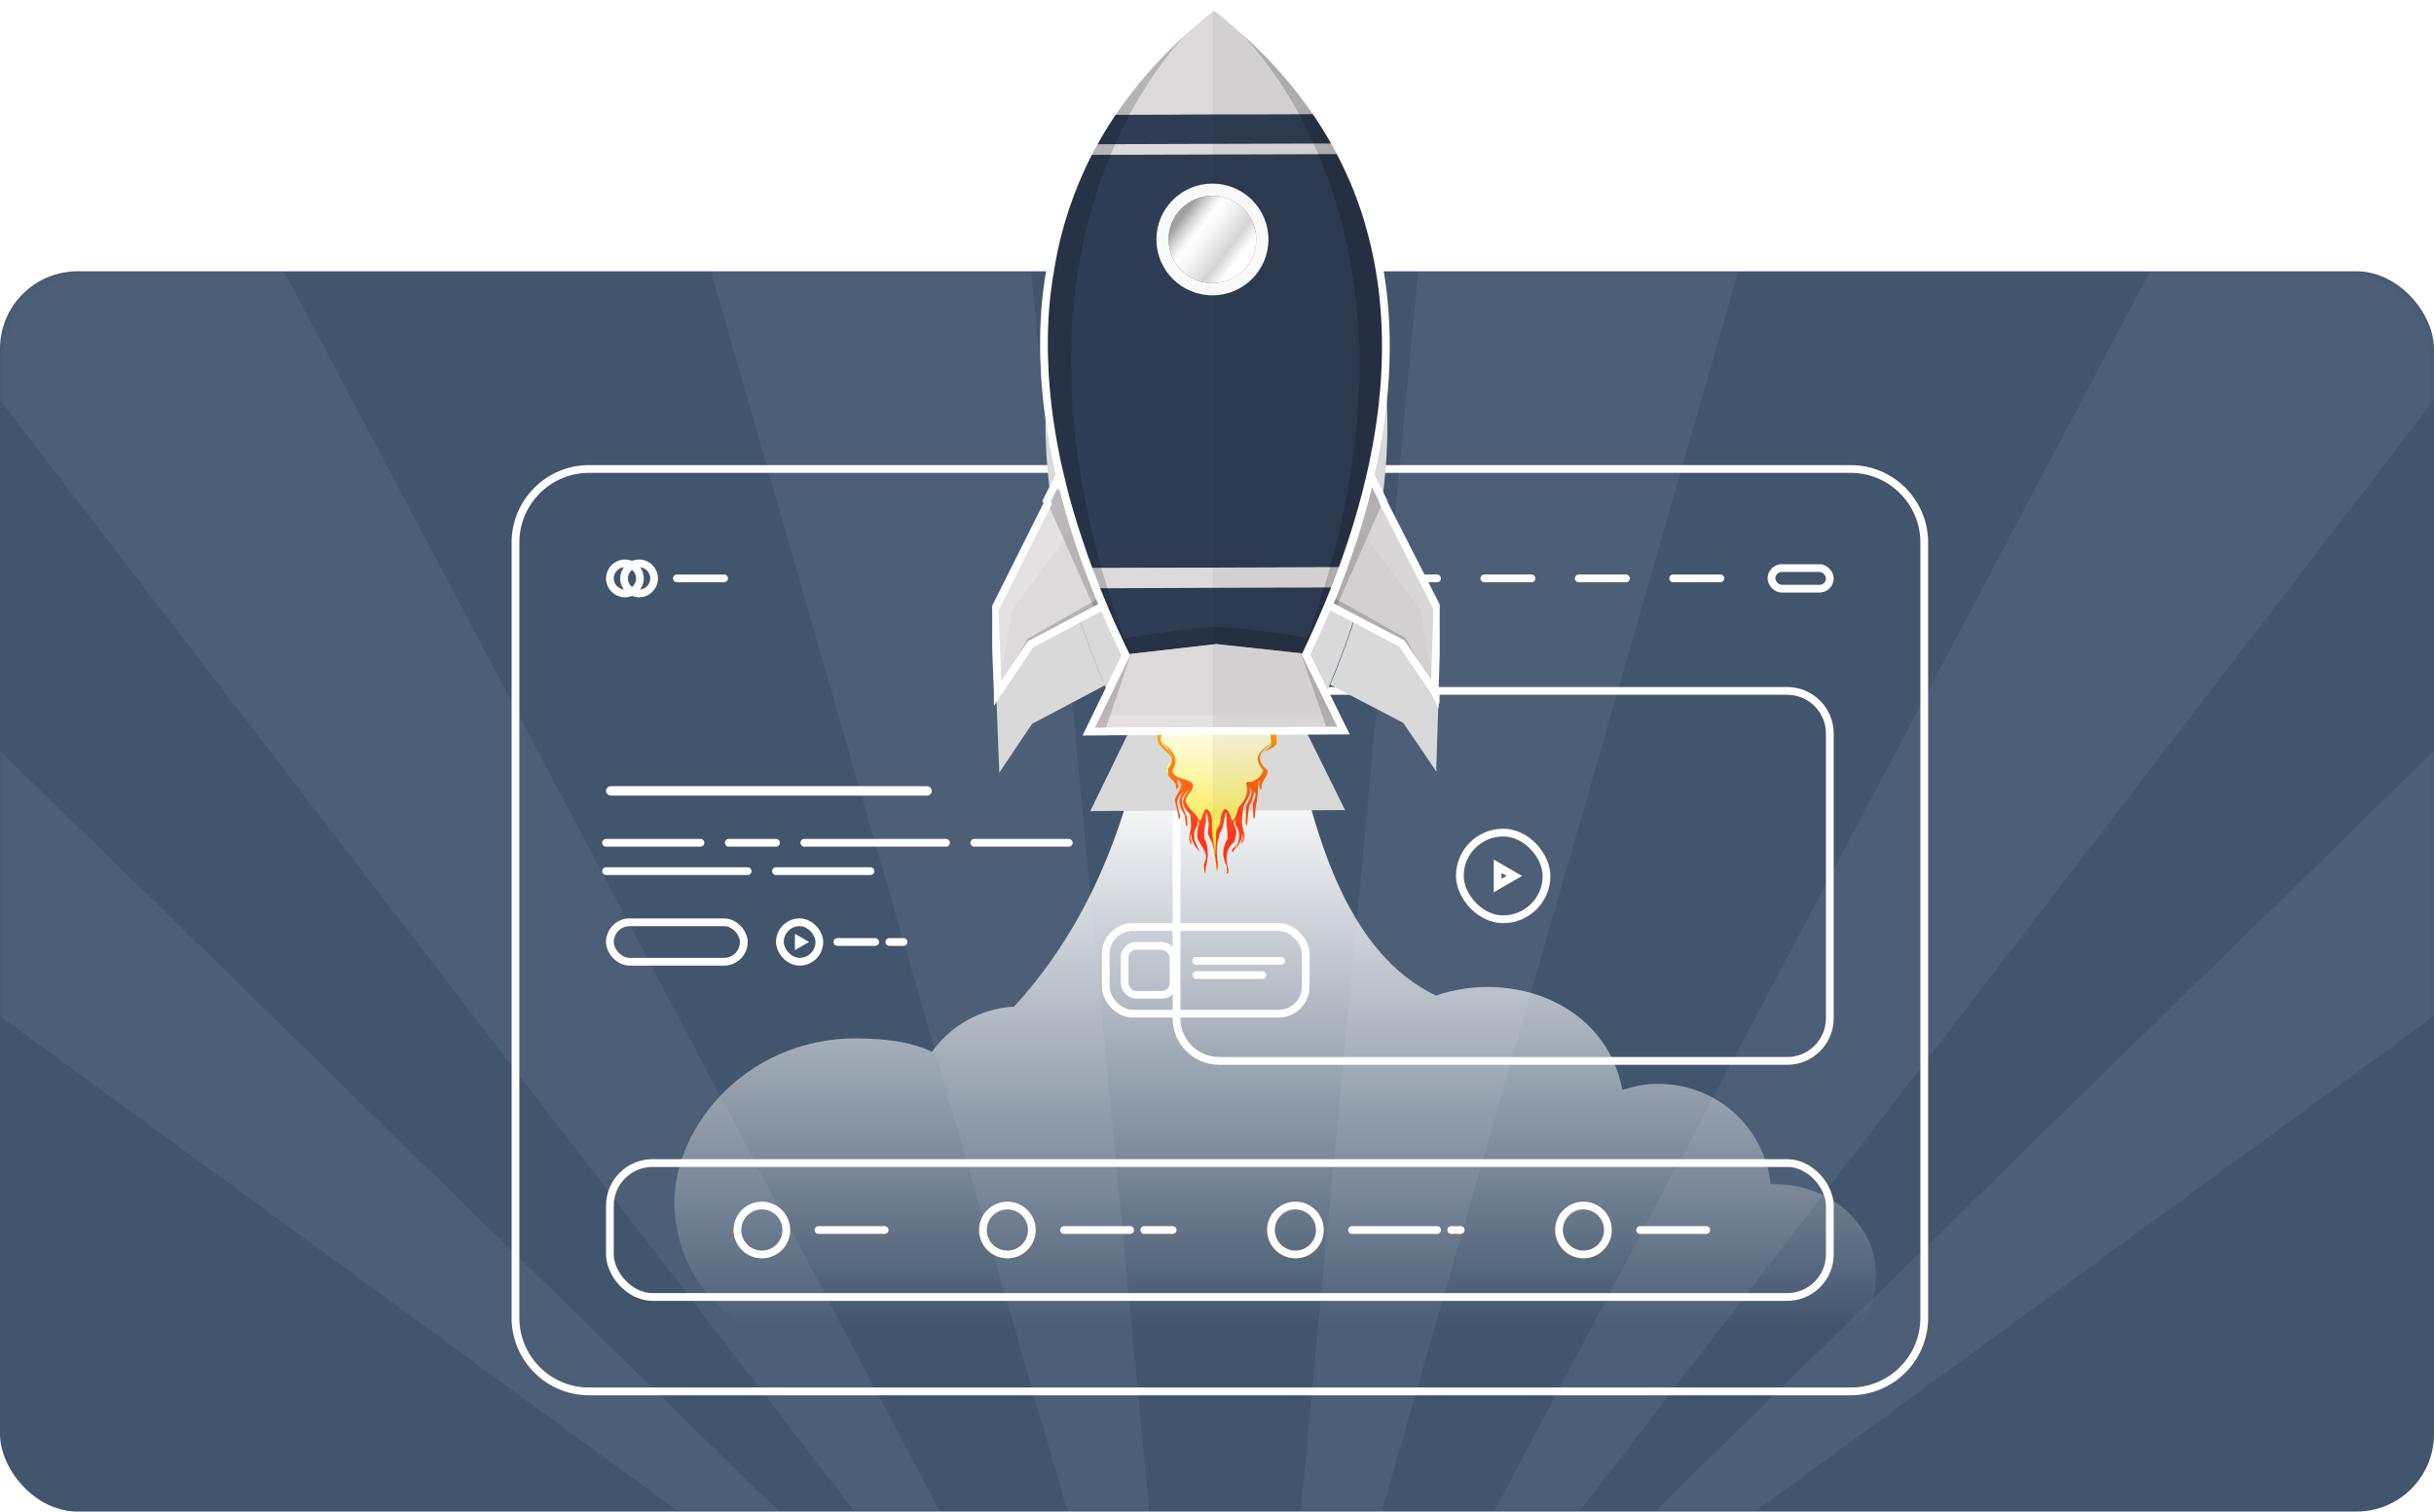 <svg width="314" height="195" viewBox="0 0 314 195" fill="none" xmlns="http://www.w3.org/2000/svg">
<rect y="35" width="314" height="160" rx="10" fill="#41556D"/>
<g opacity="0.06">
<mask id="mask0_5391_6071" style="mask-type:alpha" maskUnits="userSpaceOnUse" x="0" y="35" width="314" height="160">
<rect y="35" width="314" height="160" rx="10" fill="#41556D"/>
</mask>
<g mask="url(#mask0_5391_6071)">
<path d="M226.457 194.977L314 131.071V96.86L213.477 194.977H226.457Z" fill="url(#paint0_linear_5391_6071)"/>
<path d="M0 96.86V131.083L2.328 132.783L20.132 145.782L47.279 165.592L55.755 171.781L57.322 172.935L61.065 175.664L62.876 176.991L67.746 180.551L68.369 180.998L70.865 182.821L87.543 195.002H100.523L88.045 182.821L82.932 177.835L82.841 177.748L70.15 165.356L59.315 154.788L49.196 144.902L48.237 143.959L44.631 140.424L27.238 123.43L13.741 110.257L9.541 106.163L0 96.86Z" fill="url(#paint1_linear_5391_6071)"/>
<path d="M192.767 194.976L277.373 35H314V51.622L203.769 194.976H192.767Z" fill="url(#paint2_linear_5391_6071)"/>
<path d="M121.248 194.976L36.642 35H0V51.622L110.231 194.976H121.248Z" fill="url(#paint3_linear_5391_6071)"/>
<path d="M224.266 35L178.266 194.976H167.796L182.952 35H224.266Z" fill="url(#paint4_linear_5391_6071)"/>
<path d="M91.697 35L137.697 194.976H148.273L133.011 35H91.697Z" fill="url(#paint5_linear_5391_6071)"/>
</g>
</g>
<path d="M76 60.5H238.741C243.988 60.5 248.241 64.753 248.241 70V170C248.241 175.247 243.988 179.5 238.741 179.5H76C70.753 179.5 66.5 175.247 66.5 170V70C66.5 64.753 70.753 60.5 76 60.5Z" stroke="white"/>
<path d="M82.557 74.617C82.557 75.668 81.708 76.554 80.621 76.554C79.57 76.554 78.684 75.705 78.684 74.617C78.684 73.567 79.533 72.681 80.621 72.681C81.708 72.681 82.557 73.567 82.557 74.617Z" stroke="white"/>
<path d="M84.384 74.617C84.384 75.668 83.535 76.554 82.448 76.554C81.397 76.554 80.511 75.705 80.511 74.617C80.511 73.567 81.36 72.681 82.448 72.681C83.535 72.681 84.384 73.567 84.384 74.617Z" stroke="white"/>
<path d="M87.321 74.617H93.412" stroke="white" stroke-linecap="round"/>
<path d="M167.116 74.615H173.207" stroke="white" stroke-linecap="round"/>
<path d="M179.3 74.615H185.391" stroke="white" stroke-linecap="round"/>
<path d="M191.482 74.615H197.573" stroke="white" stroke-linecap="round"/>
<path d="M203.664 74.615H209.755" stroke="white" stroke-linecap="round"/>
<path d="M215.847 74.615H221.939" stroke="white" stroke-linecap="round"/>
<rect x="228.53" y="73.286" width="7.528" height="2.655" rx="1.327" stroke="white"/>
<path d="M157.28 89.131H230.559C233.597 89.131 236.059 91.593 236.059 94.631V131.362C236.059 134.399 233.597 136.862 230.559 136.862H157.28C154.243 136.862 151.78 134.399 151.78 131.362V94.631C151.78 91.593 154.243 89.131 157.28 89.131Z" stroke="white"/>
<rect x="188.328" y="107.409" width="11.183" height="11.183" rx="5.591" stroke="white"/>
<path d="M195.356 113.001L193.202 114.245L193.202 111.757L195.356 113.001Z" stroke="white"/>
<rect x="142.643" y="119.587" width="25.802" height="11.183" rx="3.5" stroke="white"/>
<path d="M154.326 123.963H165.291" stroke="white" stroke-linecap="round"/>
<path d="M154.326 125.79H162.854" stroke="white" stroke-linecap="round"/>
<rect x="145.079" y="122.024" width="6.31" height="6.31" rx="1.5" stroke="white"/>
<rect x="78.682" y="118.979" width="17.274" height="5.091" rx="2.546" stroke="white"/>
<rect x="100.611" y="118.979" width="5.091" height="5.091" rx="2.546" stroke="white"/>
<path d="M78.182 108.726H90.365" stroke="white" stroke-linecap="round"/>
<path d="M125.695 108.726H137.878" stroke="white" stroke-linecap="round"/>
<path d="M100.111 112.381H112.294" stroke="white" stroke-linecap="round"/>
<path d="M94.019 108.726H100.111" stroke="white" stroke-linecap="round"/>
<path d="M103.766 108.726H122.04" stroke="white" stroke-linecap="round"/>
<path d="M78.182 112.381H96.456" stroke="white" stroke-linecap="round"/>
<path d="M108.03 121.521H112.903" stroke="white" stroke-linecap="round"/>
<path d="M114.73 121.521H116.557" stroke="white" stroke-linecap="round"/>
<rect x="78.487" y="101.725" width="41.421" height="0.609" rx="0.305" stroke="white" stroke-width="0.609"/>
<path d="M103.376 121.518L103.049 121.707L103.049 121.329L103.376 121.518Z" stroke="white"/>
<rect x="78.682" y="150.041" width="157.376" height="17.274" rx="5.5" stroke="white"/>
<path d="M105.594 158.678H114.122" stroke="white" stroke-linecap="round"/>
<path d="M211.584 158.678H220.112" stroke="white" stroke-linecap="round"/>
<path d="M174.427 158.678H185.391" stroke="white" stroke-linecap="round"/>
<path d="M187.219 158.678H188.438" stroke="white" stroke-linecap="round"/>
<path d="M137.27 158.678H145.797" stroke="white" stroke-linecap="round"/>
<path d="M147.625 158.678H151.28" stroke="white" stroke-linecap="round"/>
<path d="M101.44 158.677C101.44 160.42 100.028 161.832 98.285 161.832C96.543 161.832 95.131 160.42 95.131 158.677C95.131 156.935 96.543 155.522 98.285 155.522C100.028 155.522 101.44 156.935 101.44 158.677Z" stroke="white"/>
<path d="M207.43 158.677C207.43 160.42 206.018 161.832 204.275 161.832C202.533 161.832 201.121 160.42 201.121 158.677C201.121 156.935 202.533 155.522 204.275 155.522C206.018 155.522 207.43 156.935 207.43 158.677Z" stroke="white"/>
<path d="M170.273 158.677C170.273 160.42 168.86 161.832 167.118 161.832C165.375 161.832 163.963 160.42 163.963 158.677C163.963 156.935 165.375 155.522 167.118 155.522C168.86 155.522 170.273 156.935 170.273 158.677Z" stroke="white"/>
<path d="M133.115 158.677C133.115 160.42 131.703 161.832 129.96 161.832C128.218 161.832 126.805 160.42 126.805 158.677C126.805 156.935 128.218 155.522 129.96 155.522C131.703 155.522 133.115 156.935 133.115 158.677Z" stroke="white"/>
<path d="M228.425 152.767C228.295 152.767 228.295 152.767 228.425 152.767C227.649 145.388 221.315 139.693 213.688 139.822C212.137 139.822 210.586 140.21 209.293 140.599C207.225 129.466 195.073 125.065 185.249 128.43C162.886 117.815 167.668 69.53 158.49 69.013C145.305 68.236 154.742 103.705 130.827 129.854C126.432 130.113 122.683 132.314 120.227 135.68C117.771 134.515 115.056 134.126 112.083 133.997C96.829 133.091 86.746 145.259 87.005 155.486C87.134 162.864 91.659 169.207 97.993 172.055C100.32 180.34 114.798 183.835 123.717 183.576C128.112 183.447 132.249 181.894 135.351 179.175C139.746 187.072 148.278 192.25 157.844 191.991C165.083 191.861 171.547 188.496 176.071 183.447C180.854 188.754 188.869 192.12 197.788 191.991C209.939 191.732 219.893 185 222.608 176.068C224.417 176.845 226.486 177.233 228.683 177.233C236.181 177.104 242.127 171.408 241.998 164.547C242.127 157.945 235.922 152.508 228.425 152.767Z" fill="url(#paint6_linear_5391_6071)"/>
<g clip-path="url(#clip0_5391_6071)">
<g filter="url(#filter0_d_5391_6071)">
<path d="M172.586 92.61L173.523 94.505L171.431 94.518L164.839 94.542H164.097L157.226 94.566H156.642L150.099 94.591H149.394H149.102L142.741 94.615V94.627L140.65 94.639L145.429 84.832L145.441 84.795C145.38 84.662 145.307 84.54 145.247 84.406C145.052 84.017 144.858 83.616 144.675 83.215C144.602 83.07 144.541 82.924 144.468 82.79C143.799 81.38 143.143 79.922 142.51 78.415C142.437 78.233 142.352 78.05 142.279 77.868C142.206 77.686 142.133 77.503 142.048 77.321C141.902 76.957 141.744 76.592 141.598 76.215C141.258 75.364 140.917 74.489 140.589 73.614C140.418 73.153 140.248 72.679 140.078 72.217C139.737 71.281 139.421 70.321 139.105 69.361C138.874 68.632 138.643 67.903 138.424 67.173C137.913 65.46 137.439 63.697 137.013 61.923C136.843 61.194 136.673 60.453 136.515 59.711C136.454 59.407 136.393 59.116 136.332 58.812C136.296 58.593 136.247 58.387 136.211 58.168C136.113 57.67 136.028 57.159 135.931 56.649C135.894 56.454 135.858 56.26 135.834 56.053C135.809 55.895 135.785 55.737 135.761 55.579C135.736 55.397 135.7 55.227 135.675 55.045C135.59 54.51 135.517 53.975 135.457 53.428C135.432 53.246 135.408 53.064 135.384 52.894C135.274 51.994 135.177 51.095 135.104 50.183C135.067 49.697 135.031 49.199 134.994 48.701C134.982 48.518 134.97 48.336 134.97 48.166C134.934 47.449 134.909 46.72 134.885 46.003C134.885 45.82 134.885 45.638 134.873 45.456C134.873 45.273 134.873 45.091 134.873 44.909C134.873 44.204 134.873 43.499 134.897 42.794C134.921 41.895 134.97 40.996 135.043 40.108C135.043 40.096 135.043 40.084 135.043 40.072C135.079 39.574 135.128 39.088 135.177 38.589C135.189 38.456 135.201 38.322 135.225 38.188C135.238 38.067 135.25 37.933 135.274 37.812C135.286 37.69 135.298 37.569 135.323 37.447C135.359 37.167 135.396 36.9 135.432 36.633C135.469 36.39 135.505 36.134 135.542 35.891C135.542 35.879 135.542 35.867 135.554 35.843C135.59 35.6 135.627 35.357 135.675 35.126C135.7 34.992 135.724 34.87 135.736 34.737C135.785 34.482 135.821 34.226 135.87 33.971C135.894 33.837 135.919 33.716 135.943 33.582C135.967 33.449 135.992 33.327 136.016 33.193C136.065 32.938 136.125 32.683 136.174 32.428C136.235 32.172 136.284 31.917 136.344 31.662C136.369 31.553 136.405 31.431 136.429 31.31C136.466 31.176 136.502 31.03 136.527 30.896C136.563 30.775 136.588 30.641 136.624 30.52C136.661 30.386 136.685 30.265 136.721 30.143C136.758 29.997 136.794 29.851 136.843 29.706C136.867 29.596 136.904 29.487 136.928 29.377C137.001 29.122 137.074 28.867 137.147 28.612C137.183 28.49 137.22 28.357 137.269 28.235C137.39 27.858 137.512 27.469 137.633 27.093C137.67 26.983 137.706 26.862 137.743 26.752C137.925 26.218 138.12 25.683 138.327 25.148C138.363 25.039 138.412 24.929 138.448 24.82C138.789 23.945 139.154 23.058 139.555 22.195C139.616 22.073 139.664 21.94 139.725 21.818C139.786 21.697 139.847 21.575 139.896 21.441C140.078 21.065 140.26 20.7 140.443 20.323C140.674 19.861 140.917 19.4 141.173 18.95C141.185 18.926 141.197 18.914 141.209 18.889C141.379 18.573 141.562 18.257 141.744 17.929C142.072 17.346 142.425 16.775 142.79 16.191C143.009 15.851 143.228 15.499 143.459 15.158C143.824 14.611 144.201 14.052 144.602 13.505C145.259 12.594 145.952 11.682 146.682 10.795C147.266 10.078 147.874 9.361 148.518 8.656C149.151 7.952 149.819 7.247 150.513 6.554C151.23 5.825 151.984 5.108 152.775 4.391L152.787 4.379C152.86 4.306 152.945 4.245 153.018 4.172C153.261 3.953 153.504 3.747 153.748 3.528C153.979 3.321 154.21 3.127 154.453 2.92C154.927 2.519 155.414 2.118 155.9 1.717C156.144 1.523 156.399 1.316 156.642 1.122C156.691 1.085 156.74 1.036 156.8 1C156.825 1.024 156.849 1.036 156.873 1.061C156.885 1.073 156.91 1.085 156.922 1.097C156.934 1.109 156.934 1.109 156.946 1.122C157.25 1.352 157.542 1.583 157.846 1.826C158.369 2.24 158.868 2.653 159.366 3.078C159.537 3.224 159.695 3.358 159.865 3.504C160.51 4.063 161.142 4.634 161.762 5.205C161.92 5.351 162.066 5.497 162.224 5.642C162.674 6.08 163.124 6.505 163.55 6.943C163.988 7.38 164.401 7.818 164.815 8.268C165.082 8.559 165.362 8.863 165.618 9.155L165.63 9.167C165.885 9.459 166.141 9.75 166.396 10.042C166.42 10.066 166.445 10.091 166.457 10.115C167.831 11.731 169.084 13.384 170.203 15.049C170.738 15.839 171.248 16.653 171.723 17.455C171.796 17.577 171.857 17.686 171.93 17.796C172.027 17.966 172.124 18.136 172.221 18.306C172.379 18.585 172.538 18.865 172.696 19.157C172.744 19.242 172.793 19.339 172.842 19.424C172.866 19.46 172.878 19.497 172.902 19.546C173.012 19.752 173.121 19.959 173.231 20.165C173.231 20.177 173.243 20.177 173.243 20.19C173.498 20.688 173.754 21.198 173.985 21.697C174.046 21.818 174.106 21.952 174.167 22.073C174.228 22.195 174.289 22.329 174.338 22.45C174.447 22.693 174.556 22.936 174.666 23.179C174.666 23.191 174.678 23.204 174.678 23.204C174.848 23.58 175.006 23.969 175.152 24.346C175.201 24.48 175.25 24.601 175.31 24.723C175.408 24.978 175.505 25.233 175.602 25.488C175.651 25.61 175.687 25.731 175.736 25.853C175.785 25.987 175.833 26.12 175.882 26.254C175.967 26.485 176.04 26.716 176.125 26.947C176.137 26.971 176.137 26.995 176.15 27.02C176.235 27.275 176.32 27.53 176.405 27.785C176.405 27.785 176.405 27.785 176.405 27.797C176.49 28.053 176.563 28.308 176.648 28.563C176.685 28.697 176.721 28.818 176.758 28.952C176.794 29.086 176.831 29.207 176.867 29.341C176.904 29.475 176.94 29.596 176.977 29.73C177.341 31.018 177.646 32.318 177.901 33.619C177.95 33.874 177.998 34.141 178.047 34.397C178.071 34.53 178.095 34.652 178.12 34.785C178.302 35.831 178.46 36.864 178.582 37.909C178.606 38.164 178.643 38.431 178.667 38.687C179.141 43.268 179.068 47.85 178.57 52.334C178.57 52.371 178.558 52.407 178.558 52.444C178.521 52.76 178.485 53.064 178.448 53.38C178.424 53.598 178.387 53.817 178.363 54.036C178.144 55.725 177.852 57.414 177.524 59.067C177.354 59.954 177.159 60.842 176.952 61.729C176.6 63.26 176.21 64.767 175.785 66.25C175.079 68.717 174.289 71.135 173.438 73.456C173.121 74.344 172.781 75.206 172.452 76.069C172.161 76.811 171.869 77.54 171.565 78.269C171.09 79.399 170.616 80.493 170.13 81.562C170.008 81.83 169.886 82.097 169.765 82.365C169.643 82.632 169.521 82.887 169.4 83.154C169.351 83.252 169.303 83.361 169.254 83.458C169.217 83.531 169.193 83.592 169.157 83.665C169.108 83.75 169.071 83.847 169.035 83.932C168.974 84.066 168.913 84.188 168.853 84.321C168.792 84.455 168.731 84.576 168.67 84.698L172.586 92.61ZM142.522 78.415C142.389 78.111 142.267 77.807 142.133 77.491L142.121 77.455C141.951 77.042 141.781 76.641 141.622 76.227C141.282 75.377 140.941 74.502 140.613 73.627C139.944 71.828 139.312 69.981 138.716 68.085C138.679 67.951 138.631 67.83 138.594 67.696C138.485 67.319 138.363 66.942 138.254 66.566C138.217 66.456 138.193 66.335 138.156 66.225C138.047 65.824 137.925 65.423 137.816 65.022C137.792 64.937 137.767 64.852 137.743 64.767C137.621 64.329 137.512 63.904 137.402 63.467C137.39 63.418 137.378 63.382 137.366 63.333C137.244 62.859 137.123 62.385 137.013 61.911L136.879 62.178C136.843 62.045 136.819 61.911 136.782 61.789L135.225 64.888L135.359 65.204L128.5 78.913L128.913 89.62V89.681L133.134 83.385L142.522 78.415ZM185.624 78.743L178.618 64.986L178.655 64.901L177.098 61.802C177.086 61.85 177.074 61.899 177.062 61.935L176.989 61.802C176.928 62.057 176.867 62.312 176.806 62.567C176.685 63.078 176.563 63.576 176.429 64.074C176.369 64.293 176.308 64.524 176.259 64.743C176.223 64.901 176.174 65.059 176.137 65.217C176.089 65.387 176.04 65.569 175.992 65.739C175.931 65.946 175.882 66.14 175.821 66.347C175.748 66.59 175.687 66.821 175.615 67.064C175.554 67.283 175.481 67.514 175.42 67.732C175.408 67.769 175.396 67.805 175.383 67.854C174.8 69.798 174.155 71.694 173.486 73.541C173.17 74.429 172.829 75.291 172.501 76.154C172.452 76.276 172.404 76.397 172.355 76.531C172.112 77.139 171.869 77.734 171.613 78.318H171.625C171.625 78.33 171.613 78.33 171.613 78.342L181.026 83.252L185.271 89.498L185.283 89.523V89.353L185.405 89.523V89.462L185.283 89.255L185.624 78.743Z" fill="#D9D9D9"/>
</g>
<path d="M166.2 9.722C165.945 9.418 165.689 9.126 165.422 8.823C165.154 8.531 164.887 8.227 164.619 7.935C164.206 7.498 163.792 7.048 163.354 6.611C162.916 6.173 162.479 5.736 162.029 5.31C161.87 5.165 161.725 5.019 161.566 4.873C160.958 4.302 160.326 3.731 159.669 3.171C159.499 3.026 159.341 2.892 159.171 2.746C158.672 2.333 158.173 1.908 157.65 1.494C157.358 1.263 157.054 1.02 156.75 0.789C156.726 0.765 156.702 0.741 156.677 0.729C156.653 0.704 156.629 0.692 156.604 0.668C156.556 0.704 156.495 0.753 156.446 0.789C155.437 1.579 154.476 2.382 153.552 3.184C153.223 3.463 152.907 3.755 152.591 4.034C151.801 4.751 151.047 5.468 150.329 6.198C147.568 8.968 145.233 11.849 143.287 14.79L145.708 14.778L156.446 14.741H156.653L167.599 14.705L170.019 14.693C168.876 13.04 167.611 11.363 166.2 9.722Z" fill="#DEDADC"/>
<path d="M178.386 52.051C178.386 52.087 178.374 52.124 178.374 52.16C178.337 52.476 178.301 52.78 178.264 53.096C178.24 53.315 178.204 53.534 178.179 53.752C177.96 55.442 177.668 57.131 177.34 58.784C177.17 59.671 176.975 60.558 176.768 61.445C176.416 62.977 176.027 64.484 175.601 65.966C174.896 68.433 174.105 70.852 173.254 73.173H171.563L156.823 73.222H156.434L142.083 73.27H140.393C140.223 72.808 140.052 72.334 139.882 71.873C139.541 70.937 139.225 69.977 138.909 69.017C138.678 68.287 138.447 67.558 138.228 66.829C137.717 65.115 137.243 63.353 136.817 61.579C136.647 60.85 136.477 60.108 136.319 59.367C136.258 59.063 136.197 58.772 136.136 58.468C136.1 58.249 136.051 58.042 136.015 57.824C135.917 57.325 135.832 56.815 135.735 56.304C135.698 56.11 135.662 55.916 135.638 55.709C135.613 55.551 135.589 55.393 135.565 55.235C135.54 55.053 135.504 54.883 135.479 54.7C135.394 54.166 135.321 53.631 135.261 53.084C135.236 52.902 135.212 52.719 135.188 52.549C135.078 51.65 134.981 50.751 134.908 49.839C134.871 49.341 134.835 48.855 134.798 48.356C134.786 48.174 134.774 47.992 134.774 47.822C134.738 47.105 134.713 46.376 134.689 45.658C134.689 45.476 134.689 45.294 134.677 45.111C134.677 44.929 134.677 44.747 134.677 44.565C134.677 43.86 134.689 43.155 134.701 42.45C134.725 41.551 134.774 40.651 134.847 39.764C134.847 39.752 134.847 39.74 134.847 39.728C134.884 39.23 134.932 38.743 134.981 38.245C134.993 38.111 135.005 37.978 135.029 37.844C135.042 37.722 135.054 37.589 135.078 37.467C135.09 37.346 135.102 37.224 135.127 37.103C135.163 36.823 135.2 36.556 135.236 36.288C135.273 36.045 135.309 35.79 135.346 35.547C135.346 35.535 135.346 35.523 135.358 35.498C135.394 35.255 135.431 35.012 135.479 34.782C135.504 34.648 135.528 34.526 135.54 34.393C135.589 34.137 135.625 33.882 135.674 33.627C135.698 33.493 135.723 33.372 135.747 33.238C135.771 33.104 135.796 32.983 135.82 32.849C135.869 32.594 135.929 32.339 135.978 32.084C136.039 31.828 136.088 31.573 136.148 31.318C136.173 31.196 136.209 31.087 136.233 30.965C136.27 30.832 136.306 30.686 136.331 30.552C136.367 30.431 136.392 30.297 136.428 30.175C136.465 30.042 136.489 29.92 136.525 29.799C136.562 29.653 136.598 29.507 136.647 29.361C136.671 29.252 136.708 29.142 136.732 29.033C136.805 28.778 136.878 28.523 136.951 28.267C136.987 28.146 137.024 28.012 137.073 27.891C137.194 27.514 137.316 27.125 137.437 26.748C137.474 26.639 137.51 26.517 137.547 26.408C137.729 25.873 137.924 25.339 138.131 24.804C138.167 24.694 138.216 24.585 138.252 24.476C138.593 23.601 138.958 22.713 139.359 21.851C139.42 21.729 139.468 21.595 139.529 21.474C139.59 21.352 139.651 21.231 139.7 21.097C139.882 20.72 140.064 20.356 140.247 19.979C140.478 19.517 140.721 19.055 140.977 18.606C140.989 18.581 141.001 18.569 141.013 18.545C141.183 18.229 141.366 17.913 141.548 17.585C141.876 17.002 142.229 16.43 142.594 15.847C142.813 15.507 143.032 15.154 143.263 14.814L145.683 14.802L156.422 14.765H156.629L167.574 14.729L169.994 14.717C170.53 15.519 171.04 16.321 171.515 17.123C171.588 17.245 171.648 17.354 171.721 17.476C171.819 17.646 171.916 17.816 172.013 17.986C172.111 18.156 172.208 18.326 172.293 18.496C172.354 18.606 172.415 18.727 172.475 18.837C172.658 19.177 172.84 19.529 173.023 19.87C173.278 20.368 173.533 20.878 173.765 21.377C173.825 21.498 173.886 21.632 173.947 21.753C174.008 21.875 174.069 22.009 174.117 22.13C174.227 22.373 174.336 22.616 174.446 22.859C174.446 22.872 174.458 22.884 174.458 22.884C174.616 23.26 174.786 23.649 174.932 24.026C174.981 24.16 175.029 24.281 175.09 24.403C175.187 24.658 175.285 24.913 175.382 25.168C175.431 25.29 175.467 25.412 175.516 25.533C175.564 25.667 175.613 25.8 175.662 25.934C175.747 26.165 175.82 26.396 175.905 26.627C175.917 26.651 175.917 26.675 175.929 26.7C176.014 26.955 176.1 27.21 176.185 27.465C176.185 27.465 176.185 27.465 176.185 27.477C176.27 27.733 176.343 27.988 176.428 28.243C176.464 28.377 176.501 28.498 176.537 28.632C176.574 28.766 176.61 28.887 176.647 29.021C176.683 29.155 176.72 29.276 176.756 29.41C177.121 30.698 177.425 31.998 177.681 33.299C177.729 33.554 177.778 33.821 177.827 34.077C177.851 34.21 177.875 34.332 177.9 34.465C178.082 35.511 178.24 36.544 178.362 37.589C178.386 37.844 178.422 38.111 178.447 38.367C178.958 42.985 178.885 47.566 178.386 52.051Z" fill="#2E3D54"/>
<path d="M173.266 73.186C172.95 74.073 172.609 74.936 172.281 75.798H170.833L156.847 75.847H156.458L142.874 75.896H141.426C141.086 75.045 140.745 74.17 140.417 73.295H142.107L156.458 73.246H156.847L171.587 73.198L173.266 73.186Z" fill="#DEDADC"/>
<path d="M173.047 19.882L140.283 19.979C140.514 19.517 140.758 19.056 141.013 18.606L172.317 18.509C172.573 18.959 172.816 19.42 173.047 19.882Z" fill="#DEDADC"/>
<path d="M172.269 75.786C171.977 76.528 171.685 77.257 171.381 77.986C170.907 79.116 170.432 80.21 169.946 81.279C169.824 81.547 169.703 81.814 169.581 82.081C169.459 82.349 169.338 82.604 169.216 82.871C169.167 82.969 169.119 83.078 169.07 83.175C169.034 83.248 169.009 83.309 168.973 83.382C168.924 83.467 168.888 83.564 168.851 83.649C168.79 83.783 168.73 83.904 168.669 84.038C168.608 84.172 168.547 84.293 168.486 84.415L168.45 84.342L167.817 84.269L157.006 83.102L156.945 83.09H156.896H156.872L156.458 83.139L147.447 84.172L145.306 84.415V84.427V84.439L145.282 84.488C145.282 84.476 145.282 84.476 145.27 84.463C145.209 84.33 145.136 84.208 145.075 84.075C144.88 83.686 144.686 83.285 144.503 82.883C144.43 82.738 144.37 82.592 144.297 82.458C143.628 81.048 142.971 79.59 142.339 78.083C142.266 77.901 142.181 77.719 142.108 77.536C142.035 77.354 141.962 77.172 141.876 76.989C141.731 76.625 141.572 76.26 141.427 75.883H142.874L156.458 75.835H156.848L170.834 75.786H172.269Z" fill="#2E3D54"/>
<path d="M165.409 92.874C165.397 92.874 165.397 92.874 165.385 92.874C165.361 92.874 165.324 92.874 165.3 92.861C165.032 92.837 164.765 92.825 164.497 92.801C164.436 92.801 164.376 92.788 164.315 92.788C161.882 92.618 159.45 92.545 157.018 92.533C156.945 92.533 156.896 92.606 156.896 92.703C156.896 92.606 156.835 92.533 156.762 92.533C156.653 92.533 156.543 92.533 156.446 92.533C154.123 92.545 151.788 92.618 149.465 92.776C149.441 92.776 149.417 92.776 149.392 92.776C149.064 92.801 148.736 92.825 148.407 92.849C148.322 92.861 148.286 92.971 148.334 93.08C148.492 93.433 148.65 93.797 148.809 94.15C148.833 94.198 148.857 94.235 148.894 94.247C148.93 94.259 148.955 94.259 148.991 94.247C149.028 94.235 149.052 94.186 149.052 94.125C149.052 93.955 149.052 93.785 149.052 93.615C149.052 93.615 149.113 93.87 149.198 94.247C149.198 94.259 149.198 94.271 149.21 94.271C149.234 94.405 149.271 94.551 149.295 94.709C149.319 94.794 149.332 94.879 149.344 94.964C149.356 95.049 149.356 95.134 149.368 95.231C149.356 95.511 149.429 95.766 149.55 96.009C149.794 96.483 150.244 96.896 150.742 97.224C150.852 97.297 150.973 97.37 151.083 97.431C151.095 97.431 151.095 97.443 151.107 97.443C151.217 97.504 151.314 97.565 151.423 97.613C151.399 97.808 151.277 97.99 151.131 98.16C150.925 98.403 150.657 98.658 150.548 98.95C150.548 98.95 150.548 98.962 150.536 98.962C150.682 99.059 150.633 99.181 150.584 99.302C150.523 99.448 150.45 99.594 150.633 99.691C150.645 99.716 150.657 99.74 150.682 99.764C150.73 99.849 150.791 99.934 150.864 100.019C151.204 100.445 151.654 100.882 151.715 101.368C151.715 101.393 151.715 101.405 151.715 101.429C151.715 101.49 151.715 101.551 151.703 101.624C151.691 101.672 151.679 101.721 151.667 101.782C152.445 101.514 151.667 100.882 151.886 100.53C153.26 101.466 151.204 102.487 151.63 103.544C151.654 103.665 151.679 103.799 151.715 103.921C151.8 104.297 151.91 104.686 151.995 105.075C152.019 105.282 152.031 105.415 152.031 105.415C152.056 105.622 152.214 105.683 152.214 105.488C152.214 105.488 152.214 105.355 152.226 105.136C152.117 104.759 151.983 104.358 151.91 103.957C151.886 103.823 151.861 103.69 151.849 103.556C151.849 102.912 152.287 102.316 152.919 101.94C152.421 102.304 152.226 102.766 152.141 103.24C152.141 103.374 152.153 103.495 152.177 103.617C152.275 104.127 152.518 104.625 152.846 105.124C152.871 105.282 152.883 105.428 152.895 105.561C152.907 105.695 152.919 105.816 152.931 105.926C152.956 106.193 152.98 106.363 152.98 106.363C153.004 106.582 153.15 106.606 153.15 106.4C153.15 106.4 153.15 106.266 153.138 106.047C153.138 105.962 153.138 105.853 153.126 105.731C153.126 105.61 153.114 105.488 153.114 105.343C152.761 104.613 152.506 103.994 152.457 103.398C152.445 103.276 152.457 103.155 152.481 103.033C152.554 102.389 153.308 102.025 153.661 101.441C153.308 102.025 152.713 102.608 152.603 103.349C152.603 103.459 152.627 103.568 152.652 103.678C152.761 104.115 153.029 104.553 153.527 105.002C153.54 105.099 153.552 105.197 153.564 105.306C153.576 105.5 153.6 105.707 153.612 105.902C153.625 106.011 153.637 106.12 153.637 106.23C153.734 106.983 153.235 107.785 153.491 108.563C153.527 108.672 153.576 108.782 153.649 108.891C153.685 108.782 153.685 108.66 153.661 108.539C153.612 108.174 153.394 107.81 153.698 107.542C153.649 107.882 153.734 108.198 153.856 108.514C153.904 108.612 153.953 108.721 154.014 108.818C154.221 109.329 154.658 109.535 154.804 110.094C154.658 109.535 154.403 109.098 154.148 108.527C154.111 108.405 154.087 108.296 154.062 108.174C153.977 107.591 154.014 107.02 154.488 106.4C154.488 106.266 154.488 106.169 154.488 106.096C154.488 106.023 154.488 105.987 154.488 105.987C154.488 105.962 154.488 105.938 154.488 105.926V105.914C154.488 105.902 154.488 105.902 154.488 105.902C154.488 105.889 154.5 105.877 154.5 105.877C154.5 105.877 154.5 105.865 154.512 105.865C154.561 105.816 154.634 105.865 154.646 105.999C154.646 105.999 154.658 106.096 154.683 106.278C154.488 106.777 154.427 107.275 154.452 107.761C154.452 107.882 154.464 108.004 154.488 108.126C154.975 109.304 156.081 110.07 155.315 111.419C155.315 111.516 155.315 111.626 155.315 111.723C155.327 112.027 155.352 112.33 155.461 112.671C155.485 112.537 155.498 112.403 155.51 112.27C155.522 112.136 155.534 112.002 155.534 111.857C155.643 111.455 155.729 111.079 155.765 110.702C155.777 110.58 155.789 110.459 155.802 110.325C155.789 109.961 155.765 109.511 155.729 109.219C155.704 109.098 155.68 108.976 155.643 108.843C155.571 108.587 155.473 108.332 155.339 108.077C155.327 107.943 155.327 107.797 155.327 107.664C155.327 107.105 155.388 106.546 155.546 105.999C155.546 105.962 155.546 105.926 155.546 105.889C155.546 105.816 155.546 105.756 155.546 105.695C155.546 105.658 155.546 105.634 155.546 105.61C155.546 105.488 155.546 105.391 155.558 105.306C155.558 105.136 155.558 105.051 155.558 105.051C155.558 104.869 155.704 104.844 155.729 105.027C155.729 105.027 155.753 105.172 155.789 105.415C155.814 105.537 155.838 105.683 155.862 105.853C156.081 106.461 155.643 107.153 155.899 107.712C155.972 107.846 156.033 107.968 156.093 108.101C156.166 108.235 156.239 108.369 156.312 108.502C156.373 108.648 156.41 108.794 156.446 108.94C156.653 109.742 156.653 110.593 156.872 111.383C156.896 111.468 156.92 111.565 156.957 111.65C156.957 111.686 156.969 111.711 156.969 111.747C156.981 111.844 156.993 111.942 157.018 112.039C157.018 112.051 157.018 112.063 157.018 112.075C157.03 112.124 157.03 112.16 157.042 112.209C157.054 112.282 157.066 112.367 157.079 112.44C157.115 112.294 157.152 112.148 157.176 112.002C157.2 111.857 157.225 111.711 157.237 111.565C157.127 111.261 157.054 110.957 157.018 110.666C157.018 110.666 157.018 110.666 157.018 110.653C157.006 110.532 156.993 110.41 156.993 110.289C156.993 110.277 156.993 110.264 156.993 110.252C156.969 109.547 157.103 108.83 157.273 108.089C157.285 107.992 157.297 107.907 157.31 107.81C157.334 107.688 157.358 107.567 157.383 107.433C157.468 107.105 157.602 106.789 157.796 106.485C157.796 106.485 157.796 106.485 157.796 106.473C157.833 106.339 157.857 106.193 157.881 106.072C157.918 105.841 157.954 105.634 157.979 105.464C158.027 105.185 158.052 105.027 158.052 105.027C158.064 104.929 158.112 104.881 158.161 104.905C158.173 104.905 158.185 104.917 158.185 104.917C158.21 104.941 158.222 104.978 158.222 105.051C158.222 105.051 158.222 105.185 158.234 105.415C158.234 105.573 158.246 105.768 158.246 105.999C158.246 106.145 158.258 106.303 158.258 106.473C158.319 106.91 158.343 107.348 158.356 107.785C158.356 107.895 158.356 108.004 158.356 108.101C158.356 108.138 158.356 108.174 158.356 108.223L158.343 108.235C157.65 109.304 157.626 110.228 158.088 111.346C158.088 111.346 158.088 111.358 158.1 111.358C158.149 111.468 158.197 111.577 158.246 111.686C158.258 111.844 158.27 111.99 158.283 112.136C158.283 112.282 158.295 112.428 158.295 112.574C158.295 112.659 158.319 112.707 158.343 112.719C158.356 112.719 158.356 112.719 158.368 112.719C158.368 112.719 158.38 112.719 158.38 112.707C158.404 112.695 158.429 112.646 158.429 112.561C158.429 112.561 158.441 112.44 158.465 112.233C158.356 111.832 158.283 111.431 158.246 111.054C158.173 110.216 158.319 109.45 159.012 108.782C159.037 108.758 159.049 108.745 159.073 108.721C159.11 108.685 159.158 108.648 159.207 108.612C159.231 108.551 159.256 108.478 159.28 108.417C159.304 108.344 159.316 108.284 159.341 108.211C159.341 108.186 159.353 108.162 159.353 108.138C159.377 108.028 159.401 107.907 159.426 107.797C159.438 107.724 159.45 107.652 159.462 107.591C159.474 107.518 159.474 107.445 159.487 107.372C159.474 107.251 159.462 107.129 159.438 107.007C159.389 106.764 159.292 106.521 159.146 106.266C159.17 106.084 159.183 105.987 159.183 105.987C159.195 105.926 159.207 105.877 159.231 105.853C159.243 105.829 159.268 105.829 159.292 105.829C159.304 105.829 159.316 105.841 159.328 105.865C159.341 105.889 159.353 105.926 159.353 105.974C159.353 105.974 159.353 106.132 159.377 106.388C159.511 106.546 159.608 106.716 159.681 106.898C159.73 107.02 159.778 107.141 159.803 107.263C159.815 107.323 159.827 107.384 159.839 107.445C159.839 107.481 159.851 107.506 159.851 107.542C159.864 107.603 159.864 107.676 159.864 107.737C159.876 108.016 159.839 108.308 159.754 108.587C159.742 108.612 159.742 108.636 159.73 108.672C159.705 108.758 159.669 108.83 159.62 108.915C159.511 109.317 158.672 109.402 159.037 109.973C159.28 109.523 159.73 109.207 159.937 108.697C159.985 108.612 160.034 108.527 160.083 108.429C160.18 108.211 160.241 107.98 160.192 107.712C160.192 107.7 160.192 107.688 160.18 107.676C160.18 107.652 160.168 107.639 160.168 107.615C160.155 107.591 160.155 107.554 160.143 107.53C160.642 108.004 160.143 108.429 160.083 108.879C160.472 108.49 160.545 108.065 160.496 107.627C160.484 107.554 160.472 107.481 160.46 107.396C160.447 107.323 160.435 107.238 160.411 107.165C160.374 107.02 160.338 106.862 160.301 106.716C160.253 106.485 160.204 106.266 160.204 106.047C160.216 105.95 160.216 105.853 160.228 105.756C160.253 105.488 160.277 105.221 160.301 104.954C160.314 104.82 160.326 104.698 160.338 104.565C160.338 104.504 160.35 104.455 160.35 104.407C160.35 104.358 160.362 104.297 160.362 104.249C160.387 104.152 160.423 104.054 160.46 103.957C160.472 103.933 160.484 103.908 160.484 103.884C160.508 103.836 160.532 103.787 160.545 103.75C160.557 103.726 160.569 103.702 160.581 103.678C160.618 103.605 160.654 103.544 160.691 103.471C160.715 103.422 160.739 103.386 160.764 103.337C160.8 103.276 160.837 103.204 160.885 103.143C160.922 103.082 160.958 103.009 160.995 102.948C161.019 102.9 161.043 102.863 161.068 102.815C161.274 102.401 161.372 101.964 161.116 101.478C161.591 101.891 161.542 102.304 161.359 102.73C161.165 103.155 160.837 103.58 160.764 104.006V104.018C160.751 104.115 160.751 104.212 160.751 104.309C160.751 104.492 160.739 104.686 160.739 104.856C160.727 105.185 160.727 105.488 160.715 105.744C160.715 105.877 160.703 105.987 160.703 106.072V106.084V106.096C160.703 106.108 160.703 106.12 160.703 106.132C160.703 106.169 160.703 106.205 160.715 106.254C160.727 106.303 160.739 106.351 160.776 106.4C160.788 106.424 160.8 106.448 160.812 106.473C160.824 106.497 160.837 106.509 160.849 106.533C160.861 106.448 160.873 106.376 160.873 106.315C160.885 106.218 160.897 106.132 160.91 106.023C160.922 105.926 160.934 105.804 160.946 105.683C160.97 105.428 161.007 105.124 161.043 104.796C161.068 104.613 161.08 104.431 161.104 104.249C161.116 104.139 161.128 104.042 161.153 103.933C161.299 103.738 161.396 103.52 161.457 103.289C161.505 103.131 161.542 102.973 161.591 102.815C161.664 102.572 161.737 102.316 161.882 102.073C161.98 102.316 161.98 102.535 161.931 102.754C161.919 102.803 161.907 102.863 161.882 102.912C161.858 103.009 161.822 103.106 161.785 103.204C161.773 103.228 161.773 103.252 161.761 103.264C161.712 103.41 161.664 103.568 161.639 103.726C161.627 103.823 161.615 103.921 161.627 104.018C161.627 104.103 161.639 104.188 161.639 104.261C161.639 104.297 161.639 104.346 161.639 104.382C161.639 104.48 161.651 104.577 161.651 104.662C161.664 105.112 161.676 105.44 161.676 105.44C161.676 105.513 161.7 105.549 161.724 105.561C161.737 105.561 161.749 105.561 161.749 105.561C161.797 105.549 161.846 105.476 161.846 105.379C161.846 105.379 161.882 105.063 161.919 104.613C161.931 104.54 161.931 104.467 161.943 104.395C161.955 104.249 161.968 104.091 161.992 103.933C162.284 102.888 162.332 101.879 162.357 100.834C162.393 100.749 162.442 100.688 162.503 100.749C162.649 100.761 162.527 100.809 162.43 100.894C162.284 101.186 162.503 101.539 162.588 101.891C162.892 101.599 162.6 101.356 162.758 101.089C162.77 101.065 162.782 101.04 162.807 101.028C162.843 100.931 162.892 100.834 162.941 100.737C162.953 100.724 162.965 100.7 162.965 100.688C163.001 100.615 163.05 100.53 163.099 100.457C163.269 100.177 163.439 99.91 163.5 99.618C163.512 99.546 163.524 99.46 163.512 99.375L163.488 99.351C163.05 98.901 162.746 98.44 162.636 97.99C162.636 97.966 162.624 97.941 162.624 97.917C162.576 97.65 162.6 97.382 162.709 97.127C162.722 97.115 162.746 97.103 162.758 97.103C163.439 96.75 164.436 96.665 164.631 96.082C164.643 96.033 164.655 95.985 164.667 95.936C164.667 95.814 164.655 95.705 164.655 95.584C164.619 95.122 164.57 94.66 164.692 94.198V94.186C164.692 94.174 164.692 94.162 164.692 94.162C164.74 93.858 164.777 93.639 164.789 93.591C164.789 93.578 164.789 93.578 164.789 93.578C164.789 93.749 164.801 93.919 164.801 94.089C164.996 94.113 165.093 94.089 165.142 94.04L165.154 94.028C165.215 93.943 165.166 93.809 165.178 93.7C165.19 93.651 165.203 93.615 165.251 93.591C165.373 93.323 165.494 93.056 165.494 93.056C165.507 93.007 165.482 92.898 165.409 92.874ZM163.281 96.775C163.123 96.847 162.965 96.908 162.819 96.981C162.795 96.993 162.77 97.005 162.746 97.018C162.953 96.641 163.366 96.264 164.011 95.9C164.011 95.839 163.999 95.79 163.986 95.73C163.974 95.681 163.974 95.62 163.962 95.572C163.926 95.353 163.865 95.134 163.78 94.903C163.853 95.049 163.913 95.183 163.962 95.316C163.999 95.413 164.023 95.499 164.059 95.596C164.096 95.717 164.12 95.827 164.132 95.948C164.096 96.398 163.707 96.592 163.281 96.775ZM150.925 97.03C150.888 96.993 150.864 96.969 150.827 96.933C150.536 96.653 150.232 96.361 150.049 96.058C149.915 95.839 149.855 95.596 149.915 95.353C149.915 95.365 149.903 95.389 149.903 95.401C149.83 95.814 150.183 96.118 150.572 96.422C150.779 96.58 150.986 96.75 151.156 96.945C151.229 97.03 151.29 97.127 151.338 97.224C151.35 97.261 151.363 97.285 151.375 97.322C151.423 97.431 151.423 97.54 151.411 97.638C151.302 97.431 151.119 97.236 150.925 97.03Z" fill="url(#paint7_linear_5391_6071)"/>
<path d="M165.409 92.873C165.397 92.873 165.397 92.873 165.385 92.873C165.361 92.873 165.324 92.873 165.3 92.861C165.032 92.837 164.765 92.825 164.497 92.8C164.436 92.8 164.376 92.788 164.315 92.788C164.315 92.788 164.278 92.922 164.218 93.141C164.181 93.25 164.145 93.384 164.096 93.542C163.987 93.76 163.926 93.991 163.889 94.21C163.841 94.575 163.889 94.939 163.95 95.316C163.962 95.413 163.987 95.498 163.999 95.595C164.023 95.729 164.047 95.875 164.059 96.009C163.914 96.325 163.597 96.555 163.257 96.762C163.074 96.871 162.892 96.981 162.722 97.078C162.746 97.042 162.77 97.005 162.795 96.969C162.77 96.981 162.746 96.993 162.722 97.005C162.697 97.042 162.685 97.078 162.661 97.127C162.551 97.2 162.454 97.273 162.369 97.358C162.308 97.406 162.272 97.467 162.223 97.516C162.235 97.491 162.26 97.467 162.284 97.443C162.308 97.418 162.333 97.382 162.369 97.358C162.454 97.273 162.551 97.2 162.661 97.139C162.673 97.127 162.697 97.115 162.722 97.102C163.33 96.762 164.181 96.653 164.582 96.106C164.619 96.057 164.643 96.009 164.68 95.96C164.692 95.851 164.692 95.729 164.692 95.62C164.692 95.17 164.643 94.696 164.631 94.234V94.222C164.631 94.21 164.631 94.198 164.631 94.198C164.68 93.845 164.728 93.615 164.728 93.615V93.627C164.728 93.797 164.741 93.955 164.741 94.125C164.935 94.149 165.032 94.125 165.081 94.076L165.093 94.064C165.154 93.979 165.105 93.845 165.118 93.736C165.13 93.687 165.142 93.651 165.191 93.627C165.312 93.359 165.434 93.092 165.434 93.092C165.507 93.007 165.482 92.897 165.409 92.873ZM163.439 99.363C163.451 99.387 163.451 99.424 163.451 99.448C163.476 99.484 163.512 99.509 163.549 99.545C163.573 99.448 163.488 99.424 163.439 99.363ZM162.588 98.062C162.588 98.038 162.576 98.014 162.576 97.99C162.527 97.71 162.576 97.443 162.71 97.163C162.71 97.151 162.722 97.151 162.722 97.139C162.722 97.127 162.734 97.115 162.734 97.102C162.758 97.066 162.783 97.029 162.807 96.993C163.038 96.641 163.451 96.288 164.059 95.936C164.047 95.826 164.011 95.717 163.974 95.62C163.974 95.668 163.974 95.705 163.974 95.753C163.974 95.814 163.974 95.875 163.962 95.924C163.22 96.349 162.71 96.774 162.454 97.224C162.418 97.273 162.393 97.333 162.369 97.382C162.308 97.43 162.272 97.491 162.223 97.54C162.235 97.516 162.26 97.491 162.284 97.467C162.308 97.443 162.333 97.406 162.369 97.382C162.101 98.002 162.308 98.646 162.977 99.351C162.941 99.484 162.88 99.618 162.807 99.752C162.649 100.043 162.43 100.311 162.114 100.517C162.004 100.59 161.895 100.651 161.761 100.724C161.627 100.809 161.53 100.858 161.457 100.833C161.201 100.87 160.642 100.846 160.764 101.076C161.165 102.34 160.618 103.215 159.766 104.188C159.742 104.273 159.718 104.346 159.693 104.431C159.62 104.722 159.535 104.978 159.45 105.196C159.219 105.816 158.976 106.084 158.83 105.573C158.806 105.488 158.781 105.415 158.757 105.33C158.465 104.467 157.979 103.896 157.614 104.965C157.565 105.099 157.529 105.318 157.48 105.597C157.468 105.695 157.456 105.792 157.431 105.901C157.419 106.011 157.407 106.12 157.383 106.241C157.237 106.703 156.896 107.044 156.896 107.384C156.884 107.53 156.884 107.663 156.884 107.809C156.884 107.955 156.884 108.089 156.884 108.235C156.823 108.988 156.775 109.717 156.823 110.422C156.872 110.677 156.908 110.945 156.933 111.212C156.957 111.346 156.994 111.479 157.042 111.613C157.042 111.759 157.03 111.893 157.03 112.038C157.03 112.063 157.03 112.075 157.03 112.099C157.018 112.221 157.006 112.342 156.994 112.464C157.018 112.391 157.03 112.306 157.042 112.233C157.054 112.184 157.066 112.148 157.066 112.099C157.091 111.978 157.115 111.856 157.127 111.735C157.091 111.37 157.054 111.03 157.018 110.69C157.018 110.69 157.018 110.69 157.018 110.677C157.006 110.556 156.994 110.434 156.994 110.313C156.994 110.301 156.994 110.288 156.994 110.276C156.945 109.535 156.957 108.83 157.225 108.064C157.225 107.967 157.237 107.882 157.261 107.785C157.285 107.676 157.334 107.554 157.383 107.445C157.529 107.129 157.723 106.837 157.796 106.497C157.796 106.497 157.796 106.497 157.796 106.485C157.833 106.351 157.857 106.205 157.881 106.084C157.918 105.853 157.954 105.646 157.979 105.476C158.027 105.196 158.052 105.038 158.052 105.038C158.064 104.941 158.112 104.893 158.161 104.917C158.173 104.917 158.185 104.929 158.185 104.929C158.21 104.953 158.222 104.99 158.222 105.063C158.222 105.063 158.222 105.196 158.234 105.427C158.234 105.585 158.246 105.78 158.246 106.011C158.246 106.156 158.258 106.314 158.258 106.485C158.319 106.922 158.343 107.36 158.356 107.797C158.356 107.906 158.356 108.016 158.356 108.113V108.235L158.343 108.247C157.748 109.316 157.638 110.24 158.088 111.358C158.088 111.358 158.088 111.37 158.1 111.37C158.149 111.479 158.185 111.589 158.246 111.698C158.258 111.856 158.271 112.002 158.283 112.148C158.283 112.294 158.295 112.44 158.295 112.585C158.295 112.67 158.319 112.719 158.343 112.731C158.356 112.731 158.356 112.731 158.368 112.731C158.368 112.731 158.38 112.731 158.38 112.719C158.404 112.695 158.429 112.646 158.429 112.573C158.429 112.573 158.441 112.452 158.465 112.245C158.368 111.844 158.283 111.443 158.246 111.066C158.173 110.228 158.319 109.462 159.012 108.794C159.037 108.769 159.049 108.757 159.073 108.733C159.11 108.696 159.158 108.66 159.207 108.623C159.231 108.563 159.256 108.49 159.28 108.429C159.304 108.356 159.316 108.295 159.341 108.222C159.377 108.089 159.402 107.943 159.426 107.809C159.438 107.736 159.45 107.663 159.462 107.603C159.475 107.53 159.475 107.457 159.487 107.384C159.475 107.262 159.462 107.141 159.438 107.019C159.389 106.776 159.292 106.533 159.146 106.278C159.17 106.096 159.183 105.998 159.183 105.998C159.195 105.938 159.207 105.889 159.231 105.865C159.243 105.84 159.268 105.84 159.292 105.84C159.304 105.84 159.316 105.853 159.329 105.877C159.341 105.901 159.353 105.938 159.353 105.986C159.353 105.986 159.353 106.144 159.377 106.399C159.499 106.557 159.608 106.728 159.681 106.91C159.73 107.031 159.779 107.153 159.803 107.275C159.815 107.335 159.827 107.396 159.839 107.457C159.839 107.493 159.852 107.518 159.852 107.554C159.864 107.615 159.864 107.688 159.864 107.748C159.876 108.028 159.839 108.32 159.754 108.599C159.742 108.623 159.742 108.648 159.73 108.684C159.706 108.769 159.669 108.842 159.62 108.927C159.511 109.328 158.672 109.413 159.037 109.985C159.183 109.426 159.73 109.219 159.9 108.709C159.961 108.623 160.01 108.538 160.058 108.453C160.168 108.235 160.241 108.004 160.192 107.736C160.192 107.724 160.192 107.712 160.18 107.7C160.18 107.676 160.168 107.663 160.168 107.639C160.156 107.615 160.156 107.578 160.143 107.554C160.642 108.028 160.143 108.453 160.083 108.903C160.472 108.514 160.545 108.089 160.496 107.651C160.484 107.578 160.472 107.505 160.46 107.42C160.447 107.347 160.435 107.262 160.411 107.189C160.374 107.044 160.338 106.886 160.302 106.74C160.253 106.509 160.204 106.29 160.204 106.071C160.216 105.974 160.216 105.877 160.229 105.78C160.253 105.512 160.277 105.245 160.302 104.978C160.314 104.844 160.326 104.722 160.338 104.589C160.338 104.528 160.35 104.479 160.35 104.431C160.35 104.382 160.362 104.321 160.362 104.273C160.387 104.175 160.423 104.078 160.46 103.981C160.472 103.957 160.484 103.932 160.484 103.908C160.508 103.86 160.533 103.811 160.545 103.774C160.557 103.75 160.569 103.726 160.581 103.702C160.618 103.629 160.654 103.568 160.691 103.495C160.715 103.446 160.739 103.41 160.764 103.361C160.8 103.3 160.837 103.228 160.885 103.167C160.922 103.106 160.958 103.033 160.995 102.972C161.019 102.924 161.043 102.887 161.068 102.839C161.274 102.425 161.372 101.988 161.116 101.502C161.53 101.915 161.506 102.328 161.36 102.754C161.201 103.179 160.897 103.604 160.764 104.03V104.042C160.751 104.139 160.751 104.236 160.751 104.333C160.751 104.528 160.739 104.71 160.739 104.88C160.727 105.208 160.727 105.512 160.715 105.768C160.715 105.901 160.703 106.011 160.703 106.096V106.108V106.12C160.703 106.132 160.703 106.144 160.703 106.156C160.703 106.193 160.703 106.229 160.715 106.278C160.727 106.327 160.739 106.375 160.776 106.424C160.788 106.448 160.8 106.472 160.812 106.497C160.824 106.521 160.837 106.533 160.849 106.557C160.861 106.472 160.873 106.399 160.873 106.339C160.885 106.241 160.897 106.156 160.91 106.047C160.922 105.95 160.934 105.828 160.946 105.707C160.97 105.452 161.007 105.148 161.043 104.82C161.068 104.637 161.08 104.455 161.104 104.273C161.116 104.163 161.129 104.066 161.153 103.957C161.299 103.762 161.396 103.544 161.469 103.313C161.518 103.155 161.554 102.997 161.603 102.839C161.676 102.596 161.749 102.34 161.895 102.097C161.992 102.34 161.992 102.559 161.943 102.778C161.931 102.826 161.919 102.887 161.895 102.936C161.87 103.033 161.834 103.13 161.797 103.228C161.785 103.252 161.785 103.276 161.773 103.288C161.724 103.434 161.676 103.592 161.651 103.75C161.639 103.847 161.627 103.945 161.639 104.042C161.639 104.127 161.651 104.212 161.651 104.285C161.651 104.321 161.651 104.37 161.651 104.406C161.651 104.504 161.664 104.601 161.664 104.686C161.676 105.136 161.688 105.464 161.688 105.464C161.688 105.537 161.712 105.573 161.749 105.585C161.761 105.585 161.773 105.585 161.773 105.585C161.822 105.573 161.858 105.5 161.87 105.403C161.87 105.403 161.907 105.099 161.943 104.637C161.956 104.564 161.956 104.491 161.968 104.419C161.98 104.273 161.992 104.115 162.016 103.957C162.308 102.912 162.223 101.891 162.393 100.858C162.43 100.773 162.478 100.712 162.539 100.773C162.685 100.785 162.564 100.833 162.466 100.918C162.32 101.21 162.539 101.563 162.624 101.915C162.928 101.623 162.637 101.38 162.795 101.113C162.807 101.089 162.819 101.064 162.843 101.052C162.88 100.955 162.928 100.858 162.977 100.76C163.026 100.663 163.087 100.578 163.135 100.481C163.305 100.201 163.476 99.934 163.537 99.642C163.549 99.57 163.561 99.484 163.549 99.399L163.524 99.375C162.977 98.95 162.685 98.5 162.588 98.062ZM150.986 97.175C150.973 97.163 150.973 97.175 150.986 97.175C150.937 97.09 150.888 97.017 150.828 96.944C150.596 96.641 150.28 96.361 150.049 96.069C149.769 95.717 149.599 95.352 149.83 94.903C149.842 94.818 149.855 94.733 149.867 94.647C149.879 94.562 149.903 94.477 149.94 94.392C149.928 94.356 149.915 94.319 149.915 94.295C149.879 94.174 149.842 94.064 149.818 93.955C149.611 93.274 149.49 92.825 149.49 92.825C149.465 92.825 149.441 92.825 149.417 92.825C149.088 92.849 148.76 92.873 148.432 92.897C148.347 92.91 148.31 93.019 148.359 93.128C148.517 93.481 148.675 93.845 148.833 94.198C148.857 94.246 148.882 94.283 148.918 94.295C148.955 94.307 148.979 94.307 149.015 94.295C149.052 94.283 149.076 94.234 149.076 94.174C149.076 94.003 149.076 93.833 149.076 93.663C149.076 93.663 149.137 93.918 149.222 94.295C149.222 94.307 149.222 94.319 149.234 94.319C149.259 94.453 149.295 94.599 149.319 94.757C149.307 94.842 149.307 94.927 149.295 95.012C149.295 95.097 149.295 95.182 149.307 95.279C149.319 95.571 149.417 95.826 149.575 96.057C149.867 96.519 150.365 96.884 150.767 97.273C150.913 97.406 151.046 97.552 151.144 97.686C151.132 97.613 151.119 97.552 151.107 97.479C151.046 97.37 151.022 97.273 150.986 97.175ZM151.144 96.932C150.852 96.531 150.438 96.13 150.001 95.705C150.207 95.948 150.402 96.179 150.56 96.41C150.767 96.58 150.986 96.75 151.144 96.932ZM156.945 111.224C156.884 110.969 156.848 110.702 156.835 110.434C156.714 109.729 156.568 109.012 156.495 108.308C156.471 108.198 156.446 108.089 156.434 107.979C156.41 107.846 156.398 107.7 156.385 107.566C156.325 107.007 156.312 106.46 156.373 105.889C156.349 105.719 156.325 105.573 156.3 105.439C156.264 105.245 156.227 105.087 156.203 104.99C156.057 104.722 155.923 104.491 155.68 104.382C155.303 104.382 155.327 104.844 155.157 105.123C155.133 105.196 155.096 105.269 155.072 105.354C155.048 105.427 155.023 105.512 154.999 105.597C154.89 105.986 154.719 105.913 154.537 105.573C154.488 105.488 154.452 105.391 154.403 105.269C153.868 104.698 153.309 104.188 153.053 103.653C153.004 103.544 152.968 103.434 152.944 103.325C152.98 102.669 153.6 102.304 153.819 101.733C154.318 100.53 152.506 100.712 151.606 100.043C151.472 99.946 151.375 99.837 151.29 99.691C151.29 99.557 151.278 99.424 151.278 99.29C151.788 98.488 151.715 97.832 151.35 97.212C151.29 97.115 151.229 97.029 151.168 96.932C150.876 96.531 150.463 96.13 150.025 95.705C150.232 95.948 150.426 96.179 150.584 96.41C150.73 96.616 150.852 96.823 150.949 97.029C150.973 97.078 150.986 97.115 151.01 97.163C151.071 97.26 151.107 97.37 151.132 97.467C151.144 97.528 151.156 97.601 151.156 97.662C151.18 97.832 151.18 98.014 151.156 98.184C151.107 98.5 150.961 98.828 150.694 99.168C150.694 99.302 150.694 99.436 150.694 99.57C150.694 99.655 150.694 99.728 150.694 99.812C150.694 99.873 150.694 99.922 150.694 99.983C150.755 100.092 150.828 100.189 150.913 100.287C151.241 100.663 151.667 100.979 151.728 101.417C151.728 101.441 151.728 101.453 151.728 101.478C151.728 101.538 151.728 101.599 151.715 101.672C151.703 101.721 151.691 101.769 151.679 101.83C152.457 101.563 151.679 100.931 151.898 100.578C153.272 101.514 151.217 102.535 151.642 103.592C151.667 103.714 151.691 103.847 151.728 103.969C151.813 104.346 151.922 104.735 152.007 105.123C152.032 105.33 152.044 105.464 152.044 105.464C152.068 105.67 152.226 105.731 152.226 105.537C152.226 105.537 152.226 105.403 152.238 105.184C152.129 104.807 151.995 104.406 151.922 104.005C151.898 103.872 151.873 103.738 151.861 103.604C151.861 102.96 152.299 102.365 152.932 101.988C152.433 102.353 152.238 102.814 152.153 103.288C152.153 103.422 152.165 103.544 152.19 103.665C152.287 104.175 152.53 104.674 152.859 105.172C152.883 105.33 152.895 105.476 152.907 105.61C152.919 105.743 152.932 105.865 152.944 105.974C152.968 106.241 152.992 106.412 152.992 106.412C153.017 106.63 153.163 106.655 153.163 106.448C153.163 106.448 153.163 106.314 153.15 106.096C153.15 106.011 153.15 105.901 153.138 105.78C153.138 105.658 153.126 105.537 153.126 105.391C152.773 104.662 152.518 104.042 152.469 103.446C152.457 103.325 152.469 103.203 152.494 103.082C152.567 102.438 153.321 102.073 153.673 101.49C153.321 102.073 152.725 102.656 152.615 103.398C152.615 103.507 152.64 103.616 152.664 103.726C152.773 104.163 153.041 104.601 153.54 105.051C153.552 105.148 153.564 105.245 153.576 105.354C153.588 105.549 153.613 105.755 153.625 105.95C153.637 106.059 153.649 106.169 153.649 106.278C153.746 107.031 153.248 107.834 153.503 108.611C153.54 108.721 153.588 108.83 153.661 108.939C153.698 108.83 153.698 108.709 153.673 108.587C153.625 108.222 153.406 107.858 153.71 107.59C153.661 107.931 153.746 108.247 153.868 108.563C153.917 108.66 153.965 108.769 154.026 108.867C154.233 109.377 154.671 109.584 154.817 110.143C154.671 109.584 154.415 109.146 154.16 108.575C154.123 108.453 154.099 108.344 154.075 108.222C153.99 107.639 154.026 107.068 154.5 106.448C154.5 106.314 154.5 106.217 154.5 106.144C154.5 106.071 154.5 106.035 154.5 106.035C154.5 106.011 154.5 105.986 154.5 105.974V105.962C154.5 105.95 154.5 105.95 154.5 105.95C154.5 105.938 154.513 105.926 154.513 105.926C154.513 105.926 154.513 105.913 154.525 105.913C154.573 105.865 154.646 105.913 154.658 106.047C154.658 106.047 154.671 106.144 154.695 106.327C154.5 106.825 154.44 107.323 154.464 107.809C154.464 107.931 154.476 108.052 154.5 108.174C154.987 109.353 156.094 110.118 155.327 111.467C155.327 111.565 155.327 111.674 155.327 111.771C155.34 112.075 155.364 112.379 155.473 112.719C155.498 112.585 155.51 112.452 155.522 112.318C155.534 112.184 155.546 112.051 155.546 111.905C155.656 111.504 155.741 111.127 155.777 110.75C155.79 110.629 155.802 110.507 155.814 110.374C155.802 110.009 155.777 109.559 155.741 109.268C155.717 109.146 155.692 109.025 155.656 108.891C155.583 108.636 155.485 108.38 155.352 108.125C155.34 107.992 155.34 107.846 155.34 107.712C155.34 107.153 155.4 106.594 155.558 106.047C155.558 106.011 155.558 105.974 155.558 105.938C155.558 105.865 155.558 105.804 155.558 105.743C155.558 105.707 155.558 105.682 155.558 105.658C155.558 105.537 155.558 105.439 155.571 105.354C155.571 105.184 155.571 105.099 155.571 105.099C155.571 104.917 155.717 104.893 155.741 105.075C155.741 105.075 155.765 105.221 155.802 105.464C155.826 105.585 155.85 105.731 155.875 105.901C156.094 106.509 155.656 107.202 155.911 107.761C155.96 107.894 156.008 108.016 156.069 108.15C156.154 108.271 156.227 108.393 156.288 108.514C156.349 108.672 156.41 108.83 156.458 108.988C156.714 109.814 156.811 110.665 156.884 111.431C156.896 111.504 156.896 111.577 156.908 111.65C156.908 111.783 156.921 111.917 156.921 112.063C156.921 112.196 156.921 112.342 156.908 112.476C156.921 112.342 156.933 112.209 156.957 112.087C156.969 111.99 156.981 111.893 156.981 111.795C156.981 111.759 156.981 111.735 156.994 111.698C156.969 111.528 156.957 111.37 156.945 111.224Z" fill="url(#paint8_linear_5391_6071)"/>
<path d="M173.327 94.198H171.247L164.655 94.222H164.643H163.901L157.042 94.246H156.446L149.903 94.271H149.198H148.894L142.533 94.295H140.612L141.585 92.302L145.391 84.487L145.428 84.415L145.89 84.366L156.446 83.151L156.872 83.102V83.09H156.896H156.933H156.945H157.006V83.102L167.817 84.269L168.45 84.342L168.486 84.415L172.39 92.302L173.327 94.198Z" fill="#DEDADC"/>
<path opacity="0.2" d="M173.327 94.198H171.247L164.655 94.222H164.643H163.901L157.042 94.246H156.446L149.903 94.271H149.198H148.894L142.533 94.295H140.612L141.585 92.302H172.39L173.327 94.198Z" fill="white"/>
<path opacity="0.18" d="M173.327 94.198H171.247L170.59 92.302L167.866 84.402L167.817 84.269L168.45 84.341L168.486 84.414L172.39 92.302L173.327 94.198Z" fill="black"/>
<path opacity="0.18" d="M145.233 84.499L145.257 84.426L145.89 84.353L145.853 84.487L142.533 94.307L140.441 94.319L145.233 84.499Z" fill="black"/>
<path d="M185.427 78.423L185.087 88.923V89.008V89.179L185.075 89.154L180.83 82.908L171.405 78.022C171.709 77.305 172.001 76.564 172.293 75.823C172.633 74.96 172.962 74.097 173.278 73.21C173.947 71.362 174.591 69.466 175.175 67.522C175.187 67.486 175.199 67.449 175.212 67.4C175.285 67.182 175.345 66.951 175.406 66.732C175.479 66.489 175.552 66.258 175.613 66.015C175.674 65.808 175.722 65.614 175.783 65.407C175.832 65.237 175.881 65.055 175.929 64.885C175.978 64.727 176.014 64.569 176.051 64.411C176.112 64.192 176.172 63.973 176.221 63.742C176.355 63.244 176.476 62.734 176.598 62.235C176.659 61.98 176.72 61.725 176.781 61.47L185.427 78.423Z" fill="#DEDADC"/>
<path opacity="0.2" d="M185.428 78.423L185.087 88.923V89.008V89.179L185.075 89.154L185.026 88.911L185.002 88.753L183.226 78.569L175.102 67.814C175.127 67.716 175.163 67.619 175.187 67.522C175.2 67.486 175.212 67.449 175.224 67.4C175.297 67.182 175.358 66.951 175.419 66.732C175.491 66.489 175.564 66.258 175.625 66.015C175.686 65.808 175.735 65.614 175.796 65.407C175.844 65.237 175.893 65.055 175.941 64.885C175.99 64.727 176.027 64.569 176.063 64.411C176.124 64.192 176.185 63.973 176.233 63.742C176.367 63.244 176.489 62.734 176.61 62.235C176.671 61.98 176.732 61.725 176.793 61.47L185.428 78.423Z" fill="white"/>
<path opacity="0.18" d="M185.196 89.13V89.191L185.075 89.02L185.014 88.935L180.94 82.932L171.527 78.022C171.66 77.718 171.782 77.414 171.904 77.098L171.928 77.025L181.28 82.275L184.977 88.765L185.063 88.923L185.196 89.13Z" fill="black"/>
<path opacity="0.18" d="M171.405 77.986C171.709 77.269 172.013 76.54 172.305 75.798C172.646 74.948 172.986 74.073 173.314 73.198C173.983 71.399 174.616 69.552 175.212 67.656C175.248 67.522 175.285 67.4 175.333 67.267C175.443 66.89 175.564 66.513 175.674 66.137C175.71 66.027 175.735 65.906 175.771 65.796C175.881 65.395 176.002 64.994 176.112 64.593C176.136 64.508 176.16 64.423 176.185 64.35C176.306 63.913 176.416 63.487 176.525 63.05C176.537 63.001 176.549 62.965 176.562 62.916C176.683 62.442 176.805 61.968 176.914 61.494L178.471 64.593L172.317 78.472L171.405 77.986Z" fill="black"/>
<path d="M128.304 78.605L128.73 89.373L132.938 83.078L142.314 78.107C142.01 77.39 141.706 76.661 141.414 75.919C141.074 75.069 140.733 74.194 140.405 73.319C139.018 69.6 137.79 65.686 136.817 61.615L128.304 78.605Z" fill="#DEDADC"/>
<path opacity="0.2" d="M128.304 78.605L128.73 89.373L128.742 89.349L130.53 78.751L138.568 67.935C137.924 65.869 137.328 63.754 136.817 61.615L128.304 78.605Z" fill="white"/>
<path opacity="0.18" d="M128.718 89.312V89.373L132.925 83.078L142.302 78.107C142.168 77.803 142.047 77.499 141.913 77.183L141.877 77.11L132.561 82.421L128.718 89.312Z" fill="black"/>
<path opacity="0.18" d="M142.083 77.986C141.779 77.269 141.475 76.54 141.183 75.798C140.843 74.948 140.502 74.073 140.174 73.198C139.505 71.399 138.873 69.552 138.277 67.656C138.24 67.522 138.204 67.4 138.155 67.267C138.046 66.89 137.924 66.513 137.815 66.137C137.778 66.027 137.754 65.906 137.717 65.796C137.608 65.395 137.486 64.994 137.377 64.593C137.352 64.508 137.328 64.423 137.304 64.35C137.182 63.913 137.073 63.487 136.963 63.05C136.951 63.001 136.939 62.965 136.927 62.916C136.805 62.442 136.683 61.968 136.574 61.494L135.017 64.593L141.171 78.472L142.083 77.986Z" fill="black"/>
<path opacity="0.18" d="M178.386 52.051C178.386 52.088 178.374 52.124 178.374 52.16C178.337 52.477 178.301 52.78 178.264 53.096C178.24 53.315 178.204 53.534 178.179 53.752C177.96 55.442 177.669 57.131 177.34 58.784C177.17 59.671 176.975 60.558 176.769 61.445C176.416 62.977 176.027 64.484 175.601 65.966C174.896 68.433 174.105 70.852 173.254 73.173C172.938 74.06 172.597 74.923 172.269 75.786C171.977 76.527 171.685 77.257 171.381 77.986C170.907 79.116 170.432 80.21 169.946 81.279C169.824 81.546 169.703 81.814 169.581 82.081C169.532 82.178 169.496 82.276 169.447 82.373C169.374 82.543 169.289 82.701 169.216 82.871C169.167 82.968 169.119 83.078 169.07 83.175C169.034 83.248 169.009 83.309 168.973 83.382C168.924 83.467 168.888 83.564 168.851 83.649C168.79 83.783 168.73 83.904 168.669 84.038C168.608 84.172 168.547 84.293 168.486 84.415L168.45 84.342L167.963 84.293C168.219 83.612 168.462 82.932 168.705 82.264C169.496 80.064 170.201 77.913 170.834 75.798C171.101 74.923 171.344 74.048 171.588 73.185C178.191 49.292 175.115 31.731 170.08 19.894C169.885 19.432 169.678 18.971 169.472 18.521C169.313 18.181 169.155 17.84 168.997 17.512C168.535 16.552 168.073 15.629 167.599 14.753C163.05 6.356 157.784 1.871 156.617 0.935C156.556 0.887 156.495 0.838 156.458 0.814C156.507 0.777 156.556 0.729 156.617 0.692C156.641 0.717 156.665 0.729 156.69 0.753C156.714 0.777 156.738 0.79 156.763 0.814C157.067 1.045 157.358 1.276 157.663 1.519C158.185 1.932 158.684 2.345 159.183 2.771C159.353 2.916 159.511 3.05 159.681 3.196C160.326 3.755 160.958 4.326 161.579 4.897C161.737 5.043 161.883 5.189 162.041 5.335C162.491 5.772 162.941 6.198 163.366 6.635C163.804 7.073 164.218 7.51 164.631 7.96C164.899 8.252 165.178 8.555 165.434 8.847C165.701 9.139 165.957 9.443 166.212 9.734C167.611 11.375 168.888 13.052 170.031 14.753C170.566 15.543 171.077 16.358 171.551 17.16C171.624 17.281 171.685 17.391 171.758 17.512C171.855 17.682 171.953 17.852 172.05 18.023C172.208 18.302 172.366 18.582 172.524 18.873C172.986 19.712 173.412 20.563 173.813 21.413C173.874 21.535 173.935 21.669 173.996 21.79C174.057 21.912 174.117 22.045 174.166 22.167C174.275 22.41 174.385 22.653 174.494 22.896C174.494 22.908 174.506 22.92 174.506 22.92C174.677 23.297 174.835 23.686 174.981 24.063C175.029 24.196 175.078 24.318 175.139 24.439C175.236 24.695 175.333 24.95 175.431 25.205C175.479 25.327 175.516 25.448 175.565 25.57C175.613 25.703 175.662 25.837 175.71 25.971C175.796 26.202 175.869 26.433 175.954 26.663C175.966 26.688 175.966 26.712 175.978 26.736C176.063 26.992 176.148 27.247 176.233 27.502C176.233 27.502 176.233 27.502 176.233 27.514C176.319 27.769 176.392 28.025 176.477 28.28C176.513 28.413 176.55 28.535 176.586 28.669C176.623 28.802 176.659 28.924 176.696 29.058C176.732 29.191 176.769 29.313 176.805 29.447C177.17 30.735 177.474 32.035 177.729 33.335C177.778 33.591 177.827 33.858 177.875 34.113C177.9 34.247 177.924 34.368 177.948 34.502C178.131 35.547 178.289 36.58 178.41 37.626C178.435 37.881 178.471 38.148 178.496 38.403C178.958 42.985 178.885 47.567 178.386 52.051Z" fill="black"/>
<path opacity="0.18" d="M156.762 0.801C156.726 0.826 156.677 0.874 156.604 0.923C156.556 0.959 156.507 1.008 156.446 1.057C155.023 2.235 150.025 6.72 145.707 14.814C145.233 15.689 144.771 16.613 144.321 17.585C144.163 17.913 144.005 18.253 143.859 18.593C143.652 19.043 143.458 19.505 143.263 19.967C138.301 31.84 135.346 49.426 142.095 73.282C142.339 74.145 142.594 75.008 142.862 75.883C143.506 77.985 144.224 80.136 145.026 82.336C145.27 83.005 145.525 83.685 145.78 84.366L145.294 84.427V84.439V84.451L145.27 84.499C145.27 84.487 145.27 84.487 145.258 84.475C145.197 84.341 145.124 84.22 145.063 84.086C144.868 83.697 144.686 83.296 144.491 82.895C144.418 82.749 144.358 82.603 144.285 82.47C143.616 81.06 142.959 79.602 142.327 78.095C142.254 77.912 142.168 77.73 142.095 77.56C142.022 77.378 141.95 77.195 141.864 77.013C141.718 76.648 141.56 76.284 141.414 75.907C141.074 75.056 140.733 74.181 140.405 73.306C140.235 72.845 140.064 72.371 139.894 71.909C139.554 70.973 139.237 70.013 138.921 69.053C138.69 68.324 138.459 67.594 138.24 66.865C137.729 65.152 137.255 63.39 136.829 61.615C136.659 60.886 136.489 60.145 136.331 59.403C136.27 59.1 136.209 58.808 136.148 58.504C136.112 58.285 136.063 58.079 136.027 57.86C135.929 57.362 135.844 56.851 135.747 56.341C135.711 56.146 135.674 55.952 135.65 55.745C135.625 55.587 135.601 55.429 135.577 55.271C135.552 55.089 135.516 54.919 135.492 54.737C135.407 54.202 135.334 53.667 135.273 53.12C135.248 52.938 135.224 52.756 135.2 52.586C135.09 51.686 134.993 50.787 134.92 49.875C134.884 49.389 134.847 48.891 134.811 48.393C134.798 48.21 134.786 48.028 134.786 47.858C134.75 47.141 134.725 46.412 134.701 45.695C134.701 45.513 134.701 45.33 134.689 45.148C134.689 44.966 134.689 44.783 134.689 44.601C134.689 43.896 134.689 43.191 134.713 42.486C134.738 41.587 134.786 40.688 134.859 39.8C134.859 39.788 134.859 39.776 134.859 39.764C134.896 39.266 134.944 38.78 134.993 38.281C135.005 38.148 135.017 38.014 135.042 37.88C135.054 37.759 135.066 37.625 135.09 37.504C135.102 37.382 135.115 37.261 135.139 37.139C135.175 36.859 135.212 36.592 135.248 36.325C135.285 36.082 135.321 35.839 135.358 35.583C135.358 35.571 135.358 35.559 135.37 35.535C135.407 35.292 135.443 35.049 135.492 34.818C135.516 34.684 135.54 34.563 135.552 34.429C135.601 34.174 135.638 33.919 135.686 33.663C135.711 33.53 135.735 33.408 135.759 33.274C135.784 33.141 135.808 33.019 135.832 32.886C135.881 32.63 135.942 32.375 135.99 32.12C136.051 31.865 136.1 31.609 136.161 31.354C136.185 31.233 136.221 31.123 136.246 31.002C136.282 30.868 136.319 30.722 136.343 30.588C136.379 30.467 136.404 30.333 136.44 30.212C136.477 30.078 136.501 29.957 136.538 29.835C136.574 29.689 136.611 29.543 136.659 29.398C136.683 29.288 136.72 29.179 136.744 29.069C136.817 28.814 136.89 28.559 136.963 28.304C137 28.182 137.036 28.049 137.085 27.927C137.206 27.55 137.328 27.161 137.45 26.785C137.486 26.675 137.523 26.554 137.559 26.444C137.742 25.91 137.936 25.375 138.143 24.84C138.179 24.731 138.228 24.621 138.265 24.512C138.605 23.637 138.97 22.75 139.371 21.887C139.432 21.765 139.481 21.632 139.541 21.51C139.602 21.389 139.663 21.267 139.712 21.134C139.894 20.757 140.077 20.392 140.259 20.015C140.49 19.554 140.733 19.092 140.989 18.642C141.001 18.618 141.013 18.606 141.025 18.581C141.195 18.265 141.378 17.949 141.56 17.621C141.889 17.038 142.241 16.467 142.606 15.883C142.825 15.543 143.044 15.191 143.275 14.85C145.221 11.909 147.556 9.029 150.317 6.258C151.046 5.529 151.801 4.8 152.579 4.095C152.895 3.803 153.211 3.524 153.54 3.244C154.464 2.43 155.425 1.64 156.434 0.85C156.483 0.814 156.531 0.765 156.592 0.729C156.617 0.753 156.641 0.765 156.665 0.789C156.714 0.765 156.738 0.777 156.762 0.801Z" fill="black"/>
<path opacity="0.18" d="M169.447 82.373C169.325 82.64 169.204 82.907 169.07 83.175C169.034 83.248 169.009 83.308 168.973 83.382C168.924 83.466 168.888 83.564 168.851 83.649C168.79 83.782 168.73 83.904 168.669 84.038C168.608 84.171 168.547 84.293 168.486 84.415L168.45 84.341L167.963 84.293L157.006 83.102L156.945 83.09H156.896H156.872L156.458 83.138L147.447 84.171L145.793 84.354L145.306 84.415V84.427V84.439L145.282 84.487C145.282 84.475 145.282 84.475 145.27 84.463C145.209 84.329 145.136 84.208 145.075 84.074C144.88 83.685 144.698 83.284 144.503 82.883C144.43 82.737 144.37 82.591 144.297 82.458C144.297 82.458 144.576 82.409 145.051 82.336C147.228 81.984 153.6 80.987 156.471 80.89C156.616 80.89 156.75 80.878 156.872 80.878H156.933C159.596 80.878 166.443 81.899 168.717 82.263C169.18 82.324 169.447 82.373 169.447 82.373Z" fill="black"/>
<g opacity="0.05">
<path d="M168.486 84.415C168.547 84.293 168.608 84.159 168.669 84.038C168.73 83.904 168.79 83.783 168.851 83.649C168.9 83.564 168.936 83.479 168.973 83.382C169.009 83.309 169.034 83.248 169.07 83.175C169.119 83.078 169.167 82.968 169.216 82.871C169.338 82.616 169.459 82.349 169.581 82.081C169.703 81.814 169.824 81.546 169.946 81.279C170.432 80.21 170.907 79.104 171.381 77.986C171.685 77.269 171.977 76.527 172.269 75.786C172.609 74.923 172.938 74.06 173.254 73.173C174.105 70.852 174.896 68.433 175.601 65.966C176.027 64.484 176.416 62.977 176.769 61.445C176.975 60.57 177.158 59.683 177.34 58.784C177.668 57.119 177.948 55.442 178.179 53.752C178.204 53.534 178.24 53.315 178.264 53.096C178.301 52.78 178.337 52.477 178.374 52.16C178.374 52.124 178.386 52.088 178.386 52.051C178.873 47.554 178.958 42.973 178.483 38.403C178.459 38.148 178.423 37.881 178.398 37.626C178.277 36.58 178.118 35.547 177.936 34.502C177.912 34.368 177.887 34.247 177.863 34.113C177.814 33.858 177.766 33.591 177.717 33.335C177.462 32.035 177.158 30.735 176.793 29.447C176.756 29.313 176.72 29.191 176.683 29.058C176.647 28.924 176.61 28.802 176.574 28.669C176.537 28.535 176.501 28.413 176.464 28.28C176.392 28.025 176.306 27.769 176.221 27.514C176.221 27.514 176.221 27.514 176.221 27.502C176.136 27.247 176.051 26.992 175.966 26.736C175.954 26.712 175.954 26.688 175.942 26.663C175.856 26.433 175.783 26.202 175.698 25.971C175.65 25.837 175.601 25.703 175.552 25.57C175.504 25.448 175.467 25.327 175.419 25.205C175.321 24.95 175.224 24.695 175.127 24.439C175.078 24.306 175.029 24.184 174.969 24.063C174.81 23.686 174.652 23.297 174.494 22.92C174.494 22.908 174.482 22.896 174.482 22.896C174.373 22.653 174.263 22.41 174.154 22.167C174.093 22.033 174.032 21.912 173.983 21.79C173.923 21.656 173.862 21.535 173.801 21.413C173.4 20.563 172.974 19.712 172.512 18.873C172.354 18.594 172.208 18.302 172.038 18.023C171.94 17.852 171.843 17.682 171.746 17.512C171.673 17.403 171.612 17.281 171.539 17.16C171.065 16.346 170.554 15.543 170.019 14.753C168.876 13.052 167.611 11.375 166.2 9.734C165.945 9.43 165.689 9.139 165.422 8.847C165.154 8.555 164.887 8.252 164.619 7.96C164.205 7.522 163.792 7.073 163.354 6.635C162.928 6.198 162.479 5.76 162.029 5.335C161.87 5.189 161.724 5.043 161.566 4.897C160.958 4.326 160.326 3.755 159.669 3.196C159.499 3.05 159.341 2.916 159.171 2.771C158.672 2.345 158.173 1.932 157.65 1.519C157.358 1.288 157.054 1.045 156.75 0.814C156.726 0.79 156.702 0.765 156.677 0.753C156.653 0.729 156.629 0.717 156.604 0.692C156.556 0.729 156.507 0.777 156.446 0.814V105.84L157.48 105.622L157.979 105.512L158.234 105.464L158.745 105.354L159.438 105.209L160.277 105.038L160.715 104.953L160.995 104.893L161.591 104.771L161.87 104.71C161.883 104.637 161.883 104.564 161.895 104.491C161.907 104.346 161.919 104.188 161.943 104.03C162.235 102.984 162.284 101.976 162.308 100.931C162.345 100.846 162.393 100.785 162.454 100.846C162.6 100.858 162.479 100.906 162.381 100.991C162.235 101.283 162.454 101.636 162.539 101.988C162.843 101.696 162.551 101.453 162.71 101.186C162.722 101.162 162.734 101.137 162.758 101.125C162.795 101.028 162.843 100.931 162.892 100.833C162.904 100.821 162.916 100.797 162.916 100.785C162.953 100.712 163.001 100.627 163.05 100.554C163.22 100.274 163.391 100.007 163.451 99.715C163.464 99.642 163.476 99.557 163.464 99.472L163.439 99.448C163.001 98.998 162.697 98.537 162.588 98.087C162.588 98.062 162.576 98.038 162.576 98.014C162.527 97.734 162.576 97.467 162.71 97.188C163.391 96.835 164.388 96.75 164.582 96.167C164.619 96.118 164.643 96.069 164.68 96.021C164.692 95.911 164.692 95.79 164.692 95.68C164.692 95.231 164.643 94.757 164.631 94.295V94.283C164.631 94.271 164.631 94.259 164.631 94.259L171.223 94.234L173.315 94.222L172.378 92.326L168.486 84.415Z" fill="black"/>
<path d="M185.428 78.423L176.805 61.494C176.744 61.749 176.683 62.005 176.622 62.26C176.501 62.77 176.379 63.269 176.245 63.767C176.185 63.986 176.124 64.216 176.075 64.435C176.039 64.593 175.99 64.751 175.954 64.909C175.905 65.091 175.856 65.262 175.808 65.432C175.747 65.638 175.698 65.833 175.637 66.039C175.564 66.282 175.504 66.513 175.431 66.756C175.37 66.975 175.297 67.206 175.236 67.425C175.224 67.461 175.212 67.498 175.2 67.546C174.616 69.491 173.971 71.387 173.302 73.234C172.986 74.121 172.646 74.984 172.317 75.847C172.025 76.588 171.733 77.317 171.429 78.047L180.843 82.956L185.087 89.203L185.099 89.227V89.057L185.221 89.227V89.167L185.099 88.96L185.428 78.423Z" fill="black"/>
</g>
<path d="M156.41 38.099C160.399 38.099 163.634 34.873 163.634 30.892C163.634 26.912 160.399 23.686 156.41 23.686C152.42 23.686 149.186 26.912 149.186 30.892C149.186 34.873 152.42 38.099 156.41 38.099Z" fill="#FAF9F9"/>
<path d="M156.41 36.531C159.533 36.531 162.065 34.006 162.065 30.892C162.065 27.778 159.533 25.253 156.41 25.253C153.286 25.253 150.754 27.778 150.754 30.892C150.754 34.006 153.286 36.531 156.41 36.531Z" fill="#5C758C"/>
<path d="M156.41 36.531C159.533 36.531 162.065 34.006 162.065 30.892C162.065 27.778 159.533 25.253 156.41 25.253C153.286 25.253 150.754 27.778 150.754 30.892C150.754 34.006 153.286 36.531 156.41 36.531Z" fill="url(#paint9_linear_5391_6071)"/>
<path d="M172.39 92.351L173.327 94.247L171.235 94.259L164.643 94.283H163.901L157.03 94.308H156.446L149.903 94.332H149.198H148.906L142.545 94.356V94.368L140.454 94.38L145.233 84.573L145.245 84.536C145.184 84.403 145.111 84.281 145.051 84.147C144.856 83.759 144.661 83.358 144.479 82.957C144.406 82.811 144.345 82.665 144.272 82.531C143.603 81.121 142.947 79.663 142.314 78.156C142.241 77.974 142.156 77.791 142.083 77.609C142.01 77.427 141.937 77.245 141.852 77.062C141.706 76.698 141.548 76.333 141.402 75.956C141.062 75.106 140.721 74.231 140.393 73.356C140.222 72.894 140.052 72.42 139.882 71.958C139.541 71.022 139.225 70.062 138.909 69.102C138.678 68.373 138.447 67.644 138.228 66.915C137.717 65.201 137.243 63.439 136.817 61.664C136.647 60.935 136.477 60.194 136.319 59.453C136.258 59.149 136.197 58.857 136.136 58.553C136.1 58.334 136.051 58.128 136.014 57.909C135.917 57.411 135.832 56.9 135.735 56.39C135.698 56.196 135.662 56.001 135.637 55.794C135.613 55.636 135.589 55.478 135.565 55.321C135.54 55.138 135.504 54.968 135.479 54.786C135.394 54.251 135.321 53.716 135.26 53.169C135.236 52.987 135.212 52.805 135.187 52.635C135.078 51.735 134.981 50.836 134.908 49.925C134.871 49.438 134.835 48.94 134.798 48.442C134.786 48.26 134.774 48.077 134.774 47.907C134.738 47.19 134.713 46.461 134.689 45.744C134.689 45.562 134.689 45.379 134.677 45.197C134.677 45.015 134.677 44.832 134.677 44.65C134.677 43.945 134.677 43.24 134.701 42.535C134.725 41.636 134.774 40.737 134.847 39.85C134.847 39.837 134.847 39.825 134.847 39.813C134.883 39.315 134.932 38.829 134.981 38.331C134.993 38.197 135.005 38.063 135.029 37.929C135.042 37.808 135.054 37.674 135.078 37.553C135.09 37.431 135.102 37.31 135.127 37.188C135.163 36.909 135.2 36.641 135.236 36.374C135.273 36.131 135.309 35.876 135.346 35.633C135.346 35.62 135.346 35.608 135.358 35.584C135.394 35.341 135.431 35.098 135.479 34.867C135.504 34.733 135.528 34.612 135.54 34.478C135.589 34.223 135.625 33.968 135.674 33.712C135.698 33.579 135.723 33.457 135.747 33.324C135.771 33.19 135.796 33.068 135.82 32.935C135.869 32.679 135.929 32.424 135.978 32.169C136.039 31.914 136.087 31.659 136.148 31.403C136.173 31.294 136.209 31.172 136.233 31.051C136.27 30.917 136.306 30.771 136.331 30.638C136.367 30.516 136.391 30.383 136.428 30.261C136.464 30.127 136.489 30.006 136.525 29.884C136.562 29.738 136.598 29.593 136.647 29.447C136.671 29.337 136.708 29.228 136.732 29.119C136.805 28.863 136.878 28.608 136.951 28.353C136.987 28.231 137.024 28.098 137.073 27.976C137.194 27.599 137.316 27.21 137.437 26.834C137.474 26.724 137.51 26.603 137.547 26.494C137.729 25.959 137.924 25.424 138.131 24.889C138.167 24.78 138.216 24.671 138.252 24.561C138.593 23.686 138.958 22.799 139.359 21.936C139.42 21.815 139.468 21.681 139.529 21.559C139.59 21.438 139.651 21.316 139.699 21.183C139.882 20.806 140.064 20.441 140.247 20.064C140.478 19.603 140.721 19.141 140.976 18.691C140.989 18.667 141.001 18.655 141.013 18.631C141.183 18.314 141.366 17.998 141.548 17.67C141.876 17.087 142.229 16.516 142.594 15.932C142.813 15.592 143.032 15.24 143.263 14.899C143.628 14.353 144.005 13.794 144.406 13.247C145.063 12.335 145.756 11.424 146.486 10.537C147.069 9.82 147.678 9.102 148.322 8.398C148.955 7.693 149.623 6.988 150.317 6.295C151.034 5.566 151.788 4.849 152.579 4.132L152.591 4.12C152.664 4.047 152.749 3.986 152.822 3.913C153.065 3.694 153.308 3.488 153.552 3.269C153.783 3.062 154.014 2.868 154.257 2.661C154.731 2.26 155.218 1.859 155.704 1.458C155.948 1.264 156.203 1.057 156.446 0.863C156.495 0.826 156.543 0.778 156.604 0.741C156.629 0.766 156.653 0.778 156.677 0.802C156.689 0.814 156.714 0.826 156.726 0.838C156.738 0.851 156.738 0.851 156.75 0.863C157.054 1.094 157.346 1.325 157.65 1.568C158.173 1.981 158.672 2.394 159.17 2.819C159.341 2.965 159.499 3.099 159.669 3.245C160.314 3.804 160.946 4.375 161.566 4.946C161.724 5.092 161.87 5.238 162.028 5.384C162.478 5.821 162.928 6.247 163.354 6.684C163.792 7.122 164.205 7.559 164.619 8.009C164.886 8.3 165.166 8.604 165.422 8.896L165.434 8.908C165.689 9.2 165.944 9.491 166.2 9.783C166.224 9.807 166.249 9.832 166.261 9.856C167.635 11.472 168.888 13.125 170.006 14.79C170.542 15.58 171.052 16.394 171.527 17.196C171.6 17.318 171.66 17.427 171.733 17.537C171.831 17.707 171.928 17.877 172.025 18.047C172.183 18.327 172.342 18.606 172.5 18.898C172.548 18.983 172.597 19.08 172.646 19.165C172.67 19.202 172.682 19.238 172.706 19.287C172.816 19.493 172.925 19.7 173.035 19.907C173.035 19.919 173.047 19.919 173.047 19.931C173.302 20.429 173.558 20.94 173.789 21.438C173.85 21.559 173.91 21.693 173.971 21.815C174.032 21.936 174.093 22.07 174.141 22.191C174.251 22.434 174.36 22.677 174.47 22.921C174.47 22.933 174.482 22.945 174.482 22.945C174.652 23.322 174.81 23.71 174.956 24.087C175.005 24.221 175.054 24.342 175.114 24.464C175.212 24.719 175.309 24.974 175.406 25.23C175.455 25.351 175.491 25.473 175.54 25.594C175.589 25.728 175.637 25.861 175.686 25.995C175.771 26.226 175.844 26.457 175.929 26.688C175.941 26.712 175.941 26.737 175.954 26.761C176.039 27.016 176.124 27.271 176.209 27.526C176.209 27.526 176.209 27.526 176.209 27.539C176.294 27.794 176.367 28.049 176.452 28.304C176.489 28.438 176.525 28.559 176.562 28.693C176.598 28.827 176.635 28.948 176.671 29.082C176.708 29.216 176.744 29.337 176.781 29.471C177.145 30.759 177.449 32.06 177.705 33.36C177.754 33.615 177.802 33.883 177.851 34.138C177.875 34.271 177.899 34.393 177.924 34.527C178.106 35.572 178.264 36.605 178.386 37.65C178.41 37.905 178.447 38.173 178.471 38.428C178.945 43.01 178.872 47.591 178.374 52.076C178.374 52.112 178.362 52.149 178.362 52.185C178.325 52.501 178.289 52.805 178.252 53.121C178.228 53.34 178.191 53.558 178.167 53.777C177.948 55.466 177.656 57.156 177.328 58.808C177.158 59.696 176.963 60.583 176.756 61.47C176.404 63.001 176.014 64.508 175.589 65.991C174.883 68.458 174.093 70.876 173.242 73.198C172.925 74.085 172.585 74.948 172.256 75.811C171.965 76.552 171.673 77.281 171.369 78.01C170.894 79.141 170.42 80.234 169.934 81.304C169.812 81.571 169.69 81.838 169.569 82.106C169.447 82.373 169.325 82.628 169.204 82.896C169.155 82.993 169.107 83.102 169.058 83.2C169.021 83.272 168.997 83.333 168.961 83.406C168.912 83.491 168.875 83.588 168.839 83.674C168.778 83.807 168.717 83.929 168.657 84.062C168.596 84.196 168.535 84.318 168.474 84.439L172.39 92.351ZM142.326 78.156C142.193 77.852 142.071 77.548 141.937 77.232L141.925 77.196C141.755 76.783 141.585 76.382 141.426 75.969C141.086 75.118 140.745 74.243 140.417 73.368C139.748 71.569 139.116 69.722 138.52 67.826C138.483 67.692 138.435 67.571 138.398 67.437C138.289 67.06 138.167 66.684 138.058 66.307C138.021 66.198 137.997 66.076 137.96 65.967C137.851 65.566 137.729 65.165 137.62 64.763C137.596 64.678 137.571 64.593 137.547 64.508C137.425 64.071 137.316 63.645 137.206 63.208C137.194 63.159 137.182 63.123 137.17 63.074C137.048 62.6 136.927 62.126 136.817 61.652L136.683 61.92C136.647 61.786 136.623 61.652 136.586 61.531L135.029 64.63L135.163 64.946L128.304 78.654L128.717 89.361V89.422L132.938 83.127L142.326 78.156ZM185.428 78.484L178.422 64.727L178.459 64.642L176.902 61.543C176.89 61.592 176.878 61.64 176.866 61.676L176.793 61.543C176.732 61.798 176.671 62.053 176.61 62.309C176.489 62.819 176.367 63.317 176.233 63.816C176.172 64.034 176.112 64.265 176.063 64.484C176.027 64.642 175.978 64.8 175.941 64.958C175.893 65.128 175.844 65.31 175.795 65.48C175.735 65.687 175.686 65.882 175.625 66.088C175.552 66.331 175.491 66.562 175.418 66.805C175.358 67.024 175.285 67.255 175.224 67.474C175.212 67.51 175.2 67.546 175.187 67.595C174.604 69.54 173.959 71.435 173.29 73.283C172.974 74.17 172.633 75.033 172.305 75.896C172.256 76.017 172.208 76.139 172.159 76.272C171.916 76.88 171.673 77.475 171.417 78.059H171.429C171.429 78.071 171.417 78.071 171.417 78.083L180.83 82.993L185.075 89.24L185.087 89.264V89.094L185.209 89.264V89.203L185.087 88.997L185.428 78.484Z" stroke="white" stroke-miterlimit="10"/>
</g>
<defs>
<filter id="filter0_d_5391_6071" x="118.5" y="1" width="77.124" height="113.639" filterUnits="userSpaceOnUse" color-interpolation-filters="sRGB">
<feFlood flood-opacity="0" result="BackgroundImageFix"/>
<feColorMatrix in="SourceAlpha" type="matrix" values="0 0 0 0 0 0 0 0 0 0 0 0 0 0 0 0 0 0 127 0" result="hardAlpha"/>
<feOffset dy="10"/>
<feGaussianBlur stdDeviation="5"/>
<feComposite in2="hardAlpha" operator="out"/>
<feColorMatrix type="matrix" values="0 0 0 0 0 0 0 0 0 0 0 0 0 0 0 0 0 0 0.3 0"/>
<feBlend mode="normal" in2="BackgroundImageFix" result="effect1_dropShadow_5391_6071"/>
<feBlend mode="normal" in="SourceGraphic" in2="effect1_dropShadow_5391_6071" result="shape"/>
</filter>
<linearGradient id="paint0_linear_5391_6071" x1="263.843" y1="194.707" x2="263.507" y2="-43.473" gradientUnits="userSpaceOnUse">
<stop stop-color="white"/>
<stop offset="1" stop-color="white"/>
</linearGradient>
<linearGradient id="paint1_linear_5391_6071" x1="50.332" y1="195.045" x2="49.996" y2="-43.135" gradientUnits="userSpaceOnUse">
<stop stop-color="white"/>
<stop offset="1" stop-color="white"/>
</linearGradient>
<linearGradient id="paint2_linear_5391_6071" x1="253.551" y1="194.721" x2="253.215" y2="-43.459" gradientUnits="userSpaceOnUse">
<stop stop-color="white"/>
<stop offset="1" stop-color="white"/>
</linearGradient>
<linearGradient id="paint3_linear_5391_6071" x1="60.774" y1="195.058" x2="60.438" y2="-43.121" gradientUnits="userSpaceOnUse">
<stop stop-color="white"/>
<stop offset="1" stop-color="white"/>
</linearGradient>
<linearGradient id="paint4_linear_5391_6071" x1="196.203" y1="194.948" x2="195.868" y2="-43.231" gradientUnits="userSpaceOnUse">
<stop stop-color="white"/>
<stop offset="1" stop-color="white"/>
</linearGradient>
<linearGradient id="paint5_linear_5391_6071" x1="120.157" y1="195.013" x2="119.821" y2="-43.167" gradientUnits="userSpaceOnUse">
<stop stop-color="white"/>
<stop offset="1" stop-color="white"/>
</linearGradient>
<linearGradient id="paint6_linear_5391_6071" x1="154.866" y1="100.715" x2="154.866" y2="171.266" gradientUnits="userSpaceOnUse">
<stop stop-color="white"/>
<stop offset="1" stop-color="white" stop-opacity="0"/>
</linearGradient>
<linearGradient id="paint7_linear_5391_6071" x1="157.234" y1="112.623" x2="156.855" y2="90.319" gradientUnits="userSpaceOnUse">
<stop stop-color="#F9E200"/>
<stop offset="0.034" stop-color="#F9E30B"/>
<stop offset="0.311" stop-color="#FBED60"/>
<stop offset="0.556" stop-color="#FDF5A4"/>
<stop offset="0.759" stop-color="#FEFAD5"/>
<stop offset="0.913" stop-color="#FFFEF4"/>
<stop offset="1" stop-color="white"/>
</linearGradient>
<linearGradient id="paint8_linear_5391_6071" x1="156.916" y1="93.342" x2="157.747" y2="109.47" gradientUnits="userSpaceOnUse">
<stop stop-color="#FFB000"/>
<stop offset="0.233" stop-color="#FF8B0A"/>
<stop offset="0.574" stop-color="#FF5A17"/>
<stop offset="0.835" stop-color="#FF3C1F"/>
<stop offset="0.982" stop-color="#FF3122"/>
</linearGradient>
<linearGradient id="paint9_linear_5391_6071" x1="152.502" y1="27.917" x2="159.717" y2="33.409" gradientUnits="userSpaceOnUse">
<stop stop-color="#A1A1A1"/>
<stop offset="0.011" stop-color="#A5A5A5"/>
<stop offset="0.151" stop-color="#D6D6D6"/>
<stop offset="0.257" stop-color="#F4F4F4"/>
<stop offset="0.318" stop-color="white"/>
<stop offset="0.47" stop-color="#F6F6F6"/>
<stop offset="0.718" stop-color="#DEDEDE"/>
<stop offset="0.806" stop-color="#D4D4D4"/>
<stop offset="0.912" stop-color="#EAEAEA"/>
<stop offset="1" stop-color="white"/>
</linearGradient>
<clipPath id="clip0_5391_6071">
<rect width="57.732" height="129.175" fill="white" transform="translate(128)"/>
</clipPath>
</defs>
</svg>
